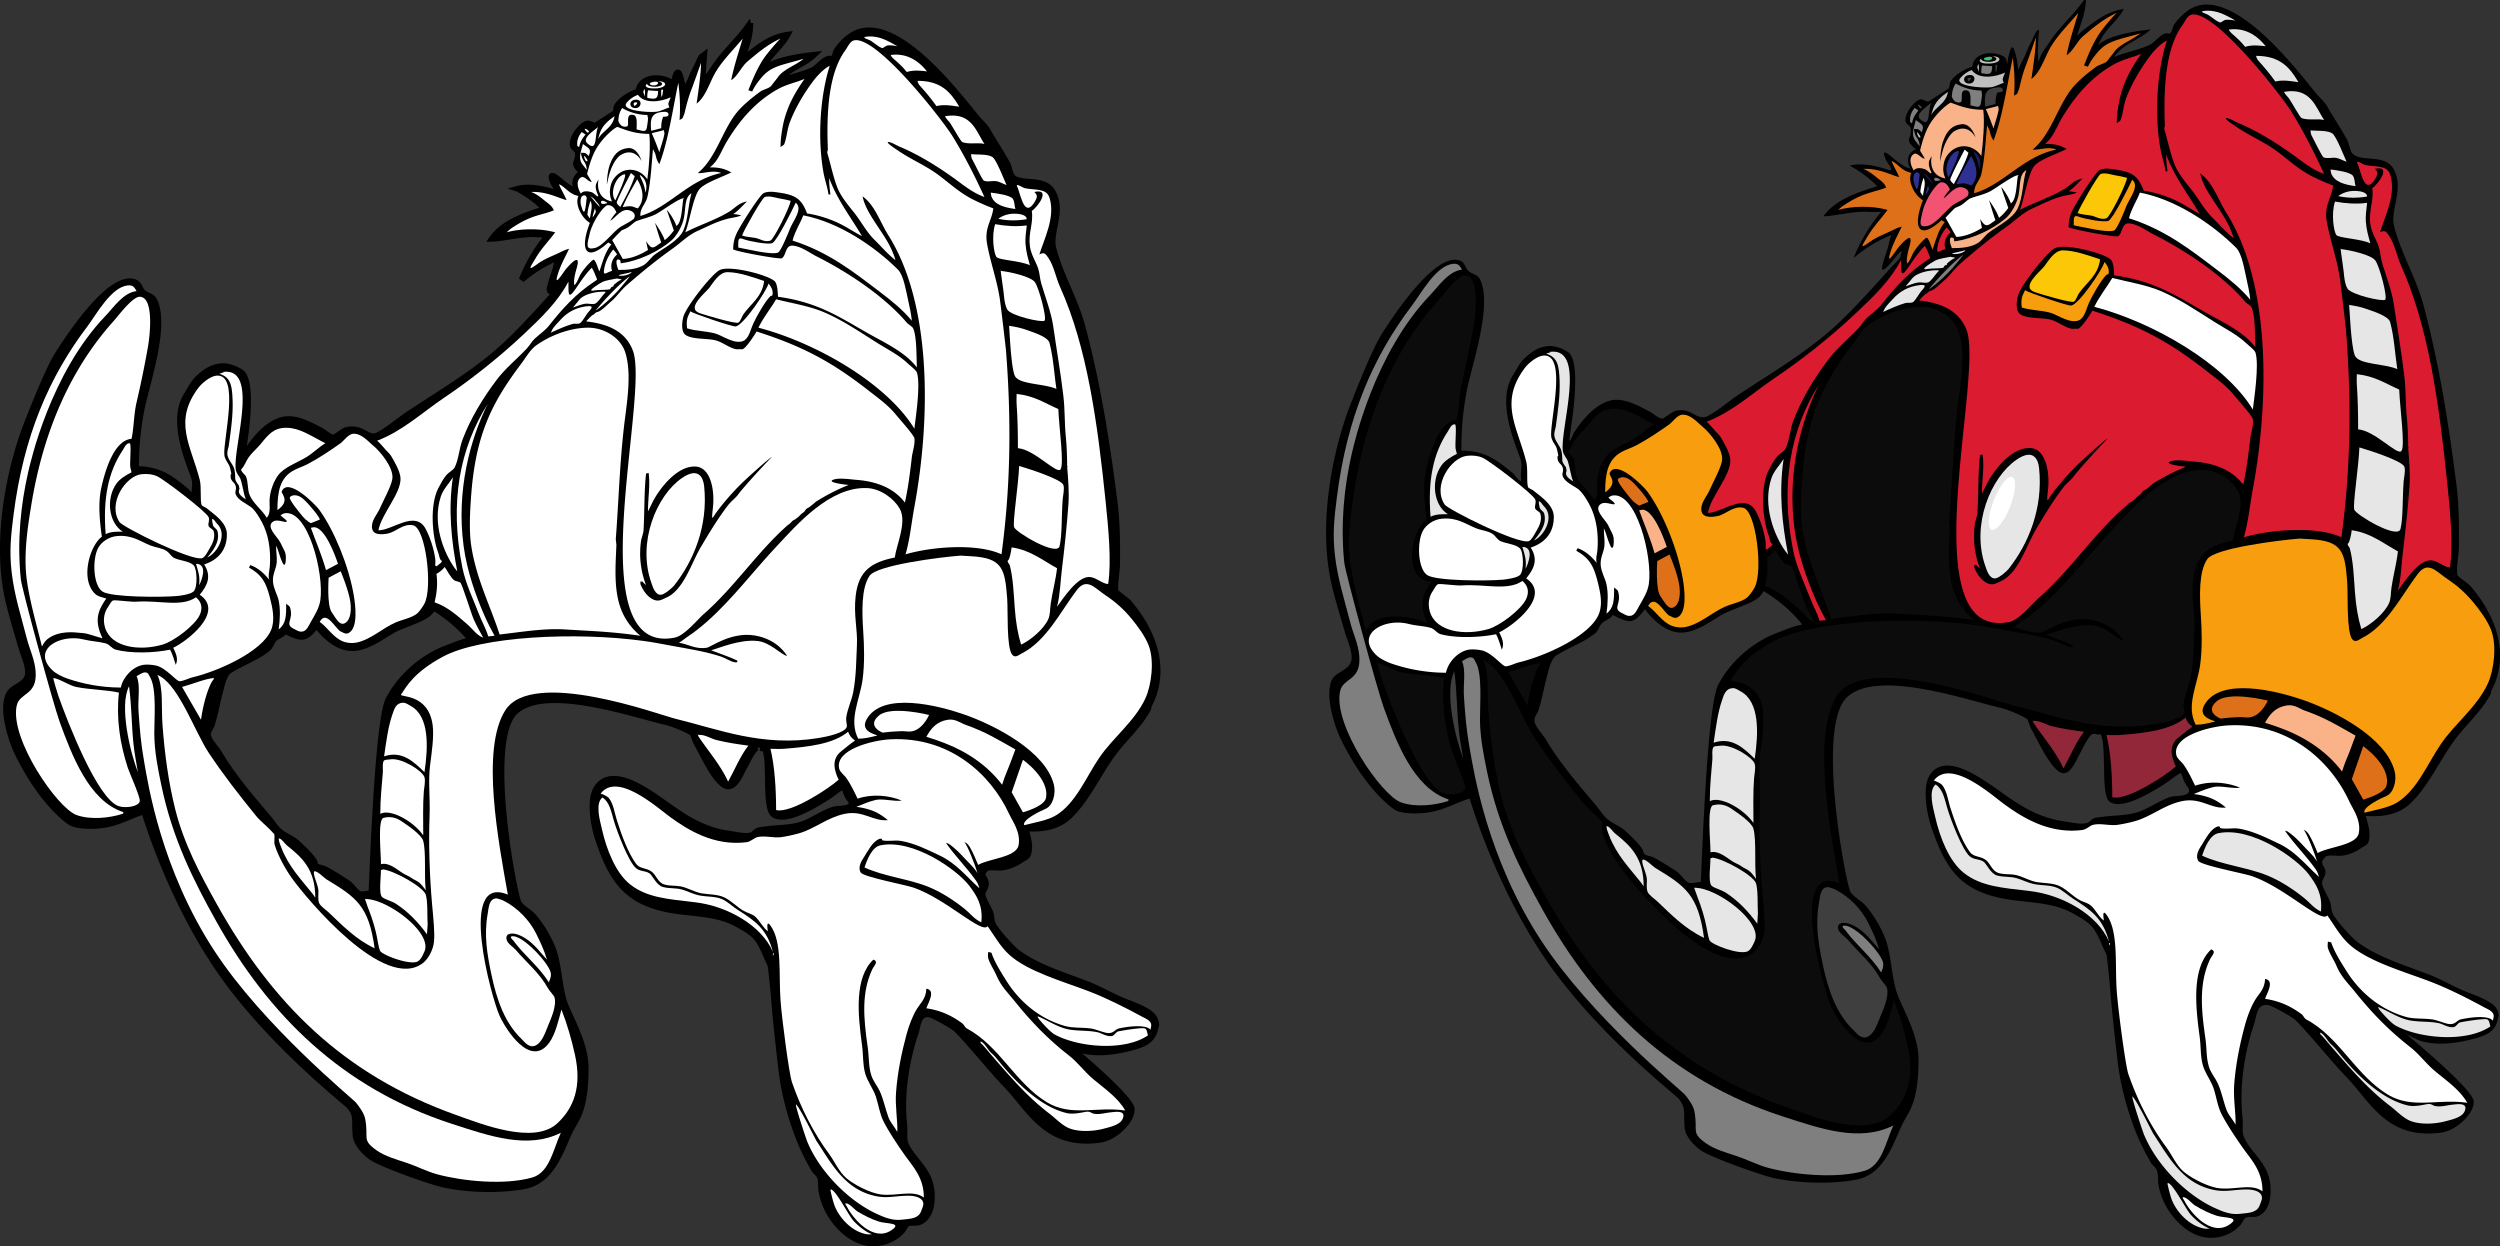 <svg xmlns="http://www.w3.org/2000/svg" width="478.898" height="238.73"><rect width="100%" height="100%" fill="#333333" stroke="none"/><defs><clipPath id="a"><path d="M0 4h222v234.73H0Zm0 0"/></clipPath><clipPath id="b"><path d="M0 0h229v238.73H0Zm0 0"/></clipPath><clipPath id="c"><path d="M254 0h224.898v238H254Zm0 0"/></clipPath></defs><g clip-path="url(#a)"><path d="M220.387 194.227c-1.715-1.352-4.094-1.957-6.168-2.903-1.906-.867-3.93-2.012-5.926-2.781-4.828-1.86-9.902-3.352-13.664-6.29-.785-.608-4.027-4.097-4.477-5.32-.3-.82-.199-1.41-.484-2.175-.32-.867-1.336-2.434-1.45-3.266-.132-.945.774-1.34.602-2.539-.078-.547-.691-1.062-.601-1.691.011-.13.593-.93.722-.969.95-.32 2.004.004 3.024-.121 1.422-.184 2.703-.797 3.629-1.453.515-.367 1.101-.465 1.332-1.086.578-1.606-.117-3.488-.485-4.961 3.696.289 6.426-.492 8.344-2.297 3.469-3.277 5.594-8.234 8.465-12.094 2.07-2.793 4.992-5.332 6.652-8.465.13-.25.121-.586.243-.843.085-.192.218-.418.363-.727.152-.344.316-.723.48-1.21 2.41-7.208-1.515-13.825-4.836-17.657-.406-.473-2.254-1.68-2.418-2.055-.343-.762.23-3.89.243-5.078.035-3.785.058-7.777-.485-12.094-1.527-12.078-3.363-23.156-6.168-33.62-1.414-5.266-4.285-9.88-5.562-14.997-.778-3.113 1.996-7.015-.121-10.762-1.602-2.828-5.965-1.257-7.618-2.78-.582-.536-.703-1.954-1.09-2.661-1.171-2.133-2.523-4.129-3.75-6.289-.507-.895-1.413-1.645-2.054-2.418-3.426-4.148-14.41-18.793-22.371-16.566-1.75.484-3.598 2.238-4.477 3.628-.25.387-.34 1.36-.722 1.57-.235.122-.598-.07-.848 0-1.125.313-2.024 1.696-3.024 2.177-2.14 1.015-4.644 1.367-6.652 2.3 1.55-2.504 4.824-3.25 6.895-5.226-3.305.367-7.883 1.117-9.918 2.926.398-.766.707-1.497 1.21-2.176 1.157-1.57 2.688-2.848 3.63-4.594-2.739.402-4.727 1.766-6.532 3.145-.742.562-1.707 1.218-2.3 1.933.656-2.23 1.585-4.14 1.695-6.773-.02 0-.36.015-.363 0-2.004 2.832-4.614 5.031-6.532 7.98-.468.719-1.043 1.43-1.449 2.18-.293.523-.344.89-.605 1.45-.254-1.63-.032-4.165.12-6.048-.456.356-.433.188-.726.727-.203.375-.535 1.207-.726 1.566-.438.805-.622 1.164-.965 2.063-.395 1.011-1.176 2.25-1.453 3.265-.137-.465-.16-.757-.243-1.453-.085-.726-.347-1.73-.601-2.418-.61-1.613-1.235 2.13-1.332 3.024-.055-1.399-.309-1.696-1.45-2.055-2.265-.715-4.902.02-5.081 2.297-1.485.387-3.438 1.621-4.11 2.781-.222.375-.097.984-.363 1.328l-3.75 2.422c-.543.067-1.113-.558-1.691-.363-1.028.336-2.899 2.574-2.66 4.11.077.546.902.804.964 1.331.262 2.164-1.324 1.793.727 3.75.101-.105.21.219.242.239-1.016.199-2.148 1.726-.969 3.628-.328-.152-.594-.168-.965-.363-.586-.3-1.398-.894-1.937-1.328-.887-.723-2.902-2.648-1.813-.121.371.86 1.97 2.566.243 1.934-1.801-.66-4.809-1.301-7.016-.723a21.76 21.76 0 0 1 5.2 3.867c-3.86 1.184-8.102 2.676-10.157 5.684 2.473-.086 5.695-1.04 8.586-.844.8.05 1.324 0 2.297 0-2.121 2.547-3.832 5.344-5.2 8.707a25.464 25.464 0 0 1 7.137-4.356c-.355.852-.433 1.555-.726 2.54-.262.859-.75 2.199-.97 3.144-.663 2.813 2.856-2.074 3.267-2.418.238-.207.57-.168.484-.121-.309.152-.281.922-.484 1.21-.391.528-1.106 1.173-1.57 1.692-3.098 3.434-6.235 6.95-9.555 10.157-5.645 5.441-12.415 9.37-19.11 13.789-1.965 1.293-3.808 2.976-5.926 4.109-2.039 1.09-3.011-1.684-6.043-.965-.636.145-1.433.887-2.058 1.207-.192.098-.168.285-.606.242-.664-.066-1.722-1.043-2.297-1.328-1.8-.91-4.777-2.722-7.375-2.058-2.957.754-5.265 3.68-6.773 5.925-.293.434-.543 1.415-.969 1.696 0 0 .305-2.41.364-2.781.484-3.004 1.582-11.485-.243-13.668-.5-.606-2.562-1.497-3.746-1.45-2.21.078-3.508 1.157-4.722 2.25-.918.82-1.59 2.223-2.258 3.282-3.309 5.207.875 13.824 1.469 15.937.332 1.203-.07 2.195.066 3.442.016.148.047.527-.117.484-.43-.11-1.098-1.16-1.453-1.45-2.739-2.238-4.973-4.234-9.676-4.234 0-4.144.308-7.425.969-11.004.882-4.793 5.007-16.328 2.539-21.285-.473-.945-1.664-.96-2.297-1.691-.559-.649-.578-1.488-1.453-1.817-4.746-1.773-13.055 11.118-14.871 14.032-1.93 3.078-5.965 13.465-6.532 15.113-2.746 7.977-4.914 19.312-3.265 29.508.539 3.36 1.926 7.699 2.902 11.129.39 1.367 1.16 2.949 1.328 4.593.285 2.758-2.762 2.868-3.625 4.473-1.55 2.863.446 8.938 1.57 11.246 4.747 9.754 9.899 13.238 10.399 13.485 1.25.617 3.844.671 5.809.425 3.23-.41 5.246-1.797 8.101-2.66.41 1.39 5.266 17.477 14.918 31.176 9.52 13.512 23.836 24.644 24.383 25.297 1.601 1.902.898 2.797 1.21 5.683.169 1.594 1.923 3.36 3.024 4.114 2.13 1.453 11.54 4.73 13.664 5.199 4.723 1.031 10.75 1.203 15.48.363 5.204-.93 6.876-6.203 8.712-10.246 1.133-2.488 3.168-3.816 3.168-12.437 0-4.52-2.844-9.309-3.899-12.024-1.222-3.148-1.136-7.59-2.418-10.883-.804-2.066-2.332-4.593-3.75-6.168-.73-.812-2.265-1.609-2.781-2.539-.8-1.445-6.562-31.054-.633-36.62 5.664-5.313 22.133.398 28.828 1.976 1.371.324 3.985 1.37 5.063 2.113.226.152.566 1.438.847 1.934 1.262 2.222 3.204 6.605 5.2 7.98 1.957 1.352 3.191-2.094 3.867-3.265.5-.875.906-1.825 1.453-2.66.262-.403.684-1.208 1.328-1.208.074 0 .48.106.363.121.282.04.567 0 .848 0 1.195 2.414-.074 11.407 1.691 12.696 2.45 1.785 8.739-2.34 10.403-3.383 1.055-.668 1.879-1.469 3.023-2.059.309.743.446 1.375.848 2.059.254.437 1.258 1.402.238 1.934-.933.484-2.344.265-3.262.605-1.746.637-3.312 1.68-4.96 2.418-2.77 1.23-5.344.828-8.95 1.45-.742.124-1.058.812-1.57.968-1.207.355-3.11-.129-3.992-.242-7.133-.942-11.004-5.028-15.961-8.102-2.3-1.43-7.32-4.328-9.676-.726-1.547 2.355-.543 7.464.242 9.796 2.852 8.48 5.903 12.73 16.082 13.907 3.97.453 7.403.664 10.403 2.297 1.468.796 3.16 1.699 4.11 3.023 1.046 1.457 1.542 3.172 2.42 4.84.079.152.59 5.082.724 6.89.336 4.454 1.43 13.844 1.574 14.754.722 4.622 2.137 9.407 3.87 13.305a43.037 43.037 0 0 0 2.177 4.23c.226.387.91.934 1.086 1.333.406.898.175 1.793.363 2.902.68 4 3.488 7.64 6.652 9.187 3.336 1.633 6.926.461 8.828-1.691.262-.305.61-1.195.97-1.328.769-.305 1.44-.012 2.175-.242 1.394-.453 2.23-1.992 2.418-3.63.695-6.058-3.399-7.73-4.957-11.366-.422-.98-.106-2.301-.242-3.508-.727-6.27.543-13.028 2.175-17.778.48-1.406.438-3.976 2.782-3.507.523.101 3.855 1.879 4.836 2.66 1.285 1.023 7.437 8.484 9.554 10.644 4.621 4.707 7.739 12.051 17.961 10.7 2.235-.293 4.106-1.848 5.258-3.325.39-.504 1.11-1.726.969-2.66-.348-2.27-11.082-11.262-12.7-12.578.919.445 1.91 1.05 2.903 1.332 3.144.875 6.539.375 9.434-.363 2.542-.653 4.449-1.254 4.957-3.992 0 .058.125-.356.12-.48-.035-.915-.558-1.641-1.085-2.06zM85.789 124.086c-5.094 1.879-9.27 5.8-11.394 9.976-2.125 4.176-3.114 35.477-3.239 37.067-.765 0-1.625.34-2.297.121-.66-.215-1.55-1.648-2.18-2.055-1.429-.933-2.933-1.89-4.35-2.66-.54-.297-1.157-.273-1.692-.605-.364-.227-.25-.594-.485-.97-.726-1.16-2.246-2.577-3.265-3.507-.907-.816-2.024-1.203-3.024-1.933-.93-.676-1.675-1.895-2.418-2.782-3.386-4.027-6.77-7.879-9.554-12.578-.508-.851-1.891-2.242-2.055-3.262-.137-.82.562-1.558.723-2.058.722-2.262 1-4.184 1.574-6.285.289-1.078.746-3.438 1.812-4.114 2.403-1.535 5.227-2.437 7.38-4.234.562-.477.769-1.508 1.327-1.934.848-.652 1.297-.601 1.938-1.453 3.254 1.696 3.941 1.7 6.047-1.086 1.254 1.746 3.504 3.97 6.043 4.352 3.476.523 6.976-2.68 9.312-3.746 1.785-.824 4.586-1.633 6.047-2.781.309-.247.75-.883.969-1.211 2.601 1.523 5.453 3.93 7.254 6.289-1.696.3-3 .902-4.473 1.449"/></g><g clip-path="url(#b)"><path fill="none" stroke="#000" stroke-width="1.131" d="M220.387 194.227c-1.715-1.352-4.094-1.957-6.168-2.903-1.906-.867-3.93-2.012-5.926-2.781-4.828-1.86-9.902-3.352-13.664-6.29-.785-.608-4.027-4.097-4.477-5.32-.3-.82-.199-1.41-.484-2.175-.32-.867-1.336-2.434-1.45-3.266-.132-.945.774-1.34.602-2.539-.078-.547-.691-1.062-.601-1.691.011-.13.594-.93.722-.969.95-.32 2.004.004 3.024-.121 1.422-.184 2.703-.797 3.629-1.453.515-.367 1.101-.465 1.332-1.086.578-1.606-.117-3.488-.485-4.961 3.696.289 6.426-.492 8.344-2.297 3.469-3.277 5.594-8.234 8.465-12.094 2.07-2.793 4.992-5.332 6.652-8.465.13-.25.121-.586.243-.843.085-.192.218-.418.363-.727.152-.344.316-.723.48-1.21 2.41-7.208-1.515-13.825-4.836-17.657-.406-.473-2.254-1.68-2.418-2.055-.343-.762.23-3.89.243-5.078.035-3.785.058-7.777-.485-12.094-1.527-12.078-3.363-23.156-6.168-33.62-1.414-5.266-4.285-9.88-5.562-14.997-.778-3.113 1.996-7.015-.121-10.762-1.602-2.828-5.965-1.257-7.618-2.78-.582-.536-.703-1.954-1.09-2.661-1.171-2.133-2.523-4.129-3.75-6.289-.507-.895-1.413-1.645-2.054-2.418-3.426-4.148-14.41-18.793-22.371-16.566-1.75.484-3.598 2.238-4.477 3.628-.25.387-.34 1.36-.722 1.57-.235.122-.598-.07-.848 0-1.125.313-2.024 1.696-3.024 2.177-2.14 1.015-4.644 1.367-6.652 2.3 1.55-2.504 4.824-3.25 6.895-5.226-3.305.367-7.883 1.117-9.918 2.926.398-.766.707-1.497 1.21-2.176 1.157-1.57 2.688-2.848 3.63-4.594-2.739.402-4.727 1.766-6.532 3.145-.742.562-1.707 1.218-2.3 1.933.656-2.23 1.585-4.14 1.695-6.773-.02 0-.36.015-.363 0-2.004 2.832-4.614 5.031-6.532 7.98-.468.719-1.043 1.43-1.449 2.18-.293.523-.344.89-.605 1.45-.254-1.63-.032-4.165.12-6.048-.456.356-.433.188-.726.727-.203.375-.535 1.207-.726 1.566-.438.805-.622 1.164-.965 2.063-.395 1.011-1.176 2.25-1.453 3.265-.137-.465-.16-.757-.243-1.453-.086-.726-.347-1.73-.601-2.418-.61-1.613-1.235 2.13-1.332 3.024-.055-1.399-.309-1.696-1.45-2.055-2.265-.715-4.902.02-5.081 2.297-1.485.387-3.438 1.621-4.11 2.781-.222.375-.097.984-.363 1.328l-3.75 2.422c-.543.067-1.113-.558-1.691-.363-1.028.336-2.899 2.574-2.66 4.11.077.546.902.804.964 1.331.262 2.164-1.324 1.793.727 3.75.101-.105.21.219.242.239-1.016.199-2.148 1.726-.969 3.628-.328-.152-.594-.168-.965-.363-.586-.3-1.398-.894-1.937-1.328-.887-.723-2.902-2.648-1.813-.121.371.86 1.97 2.566.243 1.934-1.801-.66-4.809-1.301-7.016-.723a21.76 21.76 0 0 1 5.2 3.867c-3.86 1.184-8.102 2.676-10.157 5.684 2.473-.086 5.695-1.04 8.586-.844.8.05 1.324 0 2.297 0-2.121 2.547-3.832 5.344-5.2 8.707a25.464 25.464 0 0 1 7.137-4.356c-.355.852-.433 1.555-.726 2.54-.262.859-.75 2.199-.97 3.144-.663 2.813 2.856-2.074 3.267-2.418.238-.207.57-.168.484-.121-.309.152-.281.922-.484 1.21-.391.528-1.106 1.173-1.57 1.692-3.098 3.434-6.235 6.95-9.555 10.157-5.645 5.441-12.415 9.37-19.11 13.789-1.965 1.293-3.808 2.976-5.926 4.109-2.039 1.09-3.011-1.684-6.043-.965-.636.145-1.433.887-2.058 1.207-.192.098-.168.285-.606.242-.664-.066-1.722-1.043-2.297-1.328-1.8-.91-4.777-2.722-7.375-2.058-2.957.754-5.265 3.68-6.773 5.925-.293.434-.543 1.415-.969 1.696 0 0 .305-2.41.364-2.781.484-3.004 1.582-11.485-.243-13.668-.5-.606-2.562-1.497-3.746-1.45-2.21.078-3.508 1.157-4.722 2.25-.918.82-1.59 2.223-2.258 3.282-3.309 5.207.875 13.824 1.469 15.937.332 1.203-.07 2.195.066 3.442.016.148.047.527-.117.484-.43-.11-1.098-1.16-1.453-1.45-2.739-2.238-4.973-4.234-9.676-4.234 0-4.144.308-7.425.969-11.004.882-4.793 5.007-16.328 2.539-21.285-.473-.945-1.664-.96-2.297-1.691-.559-.649-.578-1.488-1.453-1.817-4.746-1.773-13.055 11.118-14.871 14.032-1.93 3.078-5.965 13.464-6.532 15.113-2.746 7.977-4.914 19.312-3.265 29.508.539 3.36 1.926 7.699 2.902 11.129.39 1.367 1.16 2.949 1.328 4.593.285 2.758-2.762 2.868-3.625 4.473-1.55 2.863.446 8.938 1.57 11.246 4.747 9.754 9.899 13.238 10.399 13.485 1.25.617 3.844.671 5.809.425 3.23-.41 5.246-1.797 8.101-2.66.41 1.39 5.266 17.477 14.918 31.176 9.52 13.512 23.836 24.644 24.383 25.297 1.601 1.902.898 2.797 1.21 5.683.169 1.594 1.923 3.36 3.024 4.114 2.13 1.453 11.54 4.73 13.664 5.199 4.723 1.031 10.75 1.203 15.48.363 5.204-.93 6.876-6.203 8.712-10.246 1.133-2.488 3.168-3.816 3.168-12.437 0-4.52-2.844-9.309-3.899-12.024-1.222-3.148-1.136-7.59-2.418-10.883-.804-2.066-2.332-4.593-3.75-6.168-.73-.812-2.265-1.609-2.781-2.539-.8-1.445-6.562-31.054-.633-36.62 5.664-5.313 22.133.398 28.828 1.976 1.371.324 3.985 1.37 5.063 2.113.226.152.566 1.438.847 1.934 1.262 2.222 3.204 6.605 5.2 7.98 1.957 1.352 3.191-2.094 3.867-3.266.5-.875.906-1.824 1.453-2.66.262-.402.684-1.207 1.328-1.207.074 0 .48.106.363.121.282.04.567 0 .848 0 1.195 2.414-.074 11.407 1.691 12.696 2.45 1.785 8.739-2.34 10.403-3.383 1.055-.668 1.879-1.469 3.023-2.059.309.743.446 1.375.848 2.059.254.437 1.258 1.402.238 1.934-.933.484-2.344.265-3.262.605-1.746.637-3.312 1.68-4.96 2.418-2.77 1.23-5.344.828-8.95 1.45-.742.124-1.058.812-1.57.968-1.207.355-3.11-.129-3.992-.242-7.133-.942-11.004-5.028-15.961-8.102-2.3-1.43-7.32-4.328-9.676-.726-1.547 2.355-.543 7.464.242 9.796 2.852 8.48 5.903 12.73 16.082 13.907 3.97.453 7.403.664 10.403 2.297 1.468.796 3.16 1.699 4.11 3.023 1.046 1.457 1.542 3.172 2.42 4.84.08.152.59 5.082.724 6.89.336 4.454 1.43 13.844 1.574 14.754.722 4.621 2.137 9.407 3.87 13.305a43.038 43.038 0 0 0 2.177 4.23c.226.387.91.934 1.086 1.333.406.898.175 1.793.363 2.902.68 4 3.488 7.64 6.652 9.187 3.336 1.633 6.926.461 8.828-1.691.262-.305.61-1.195.97-1.328.769-.305 1.44-.012 2.175-.242 1.394-.453 2.23-1.992 2.418-3.63.695-6.058-3.399-7.73-4.957-11.366-.422-.98-.106-2.301-.242-3.508-.727-6.27.543-13.028 2.175-17.778.48-1.406.438-3.976 2.782-3.507.523.101 3.855 1.879 4.836 2.66 1.285 1.023 7.437 8.484 9.554 10.644 4.621 4.707 7.739 12.051 17.961 10.7 2.235-.293 4.106-1.848 5.258-3.325.39-.504 1.11-1.726.969-2.66-.348-2.27-11.082-11.262-12.7-12.578.919.445 1.91 1.05 2.903 1.332 3.144.875 6.539.375 9.434-.363 2.542-.653 4.449-1.254 4.957-3.992 0 .058.125-.356.12-.48-.035-.915-.558-1.641-1.085-2.06zM85.789 124.086c-5.094 1.879-9.27 5.8-11.394 9.976-2.125 4.176-3.114 35.477-3.239 37.067-.765 0-1.625.34-2.297.121-.66-.215-1.55-1.648-2.18-2.055-1.429-.933-2.933-1.89-4.35-2.66-.54-.297-1.157-.273-1.692-.605-.364-.227-.25-.594-.485-.97-.726-1.16-2.246-2.577-3.265-3.507-.907-.816-2.024-1.203-3.024-1.933-.93-.676-1.675-1.895-2.418-2.782-3.386-4.027-6.77-7.879-9.554-12.578-.508-.851-1.891-2.242-2.055-3.262-.137-.82.562-1.558.723-2.058.722-2.262 1-4.184 1.574-6.285.289-1.078.746-3.438 1.812-4.114 2.403-1.535 5.227-2.437 7.38-4.234.562-.477.769-1.508 1.327-1.934.848-.652 1.297-.601 1.938-1.453 3.254 1.696 3.941 1.7 6.047-1.086 1.254 1.746 3.504 3.97 6.043 4.352 3.476.523 6.976-2.68 9.312-3.746 1.785-.824 4.586-1.633 6.047-2.781.309-.247.75-.883.969-1.211 2.601 1.523 5.453 3.93 7.254 6.289-1.696.3-3 .902-4.473 1.449zm0 0"/></g><path fill="#fff" d="M162.098 230.508c.734.098 1.566 1.199 2.175 1.57 1.227.742 2.688 1.492 4.114 1.938 1.476.453 4.62.168 2.297 1.691-3.426 2.238-7.274-2.219-8.465-4.594 0 0-.524-.664-.121-.605"/><path fill="#fff" d="M159.195 227.848c.953.203 3.328 4.894 4.23 5.925.86.98 2.313 2.184 3.63 2.66-.325 0-.653.044-.97 0-2.92-.445-5.608-3.335-6.405-6.046a28.488 28.488 0 0 1-.606-2.418c.211-.11-.25-.203.121-.121M152.5 211.57c.73.59 3.668 6.63 3.918 7.008 2.926 4.402 5.48 9.457 11.605 10.598 2.106.39 3.864-.14 6.043-.121 1.204.008 3.004.37 2.786 1.816-.043.25-.426 1.285-.606 1.57-.672 1.02-2.055 1.043-3.629 1.211-1.773.18-3.312-.511-4.594-1.09-5.28-2.386-10.878-7.921-13.34-13.757-.347-.836-2.542-7.528-2.183-7.235m35.477-12.023c.808.46 1.234 1.566 1.933 2.18.57.496.844.847 1.332 1.449 3.016 3.722 7.754 8.754 13.059 10.039 1.27.305 2.844-.09 3.75-.242.719-.125 1.031.28 1.449.363 1.145.21 2.07-.133 3.145-.242 1.058-.11 3.113-.477 2.418 1.207-.485 1.18-2.375 1.574-3.747 1.937-1.859.489-4.66.645-6.53-.12-1.372-.563-2.622-1.927-3.75-2.782-4.376-3.328-7.688-7.27-11.247-11.367-.66-.766-1.21-1.492-1.934-2.18.016-.07-.093-.363.122-.242m10.883-4.837c1.855.735 3.894 2.212 6.167 2.54 1.907.273 3.47.121 5.2.484.804.168 1.8.907 2.78.727.423-.078.755-.7 1.09-.848.258-.117 4.563-.828 5.2-.605.422.148.457.847.605 1.332-4.48 3.062-13.207 2.308-17.777-.121-.926-.496-2.324-2.09-3.023-2.903-.024-.027-.536-.722-.243-.605m-50.671-12.094c.152.078-.122.485-.122.485.012-.102-.085-.59.121-.485m-50.062-3.265c2.094-.211 7.078 5.25 7.375 7.015.129.79-.2 1.324-.363 1.813-1.922-3.059-4.7-5.16-6.774-7.98-.066-.09-.91-.782-.238-.848m-28.059-7.133c4.188 0 12.825 6.469 11.246 10.035-.308.695-.695 1.613-1.328 1.937-1.511.746-6.84-1.265-7.191-2.082-.191-.433-.418-1.672-.55-2.394-.34-1.863-1.024-4.004-1.692-5.684-.223-.55-.367-1.12-.606-1.691 0 0 .063-.352.121-.121"/><path fill="#fff" d="M94.98 172.098c.25-.036.532.101.606.12.43.098.648.2.965.364 2.57 1.305 4.898 3.7 6.168 6.29.812 1.66 1.492 3.046 2.054 4.956-.289-.36-.671-.734-.964-1.09-1.063-1.281-2.676-3.086-4.72-3.746-.726-.238-2.316-.414-2.054.965.149.785 1.336 1.496 1.813 2.055 2.136 2.515 4.48 4.328 6.168 7.379.242.433 1.097 1.285 1.21 1.691.454 1.637-.773 4.246-1.21 5.324-.567 1.375-1.149 3.258-2.418 3.867-1.235.586-2.11-.68-2.66-1.207-3.184-3.05-4.766-7.351-5.848-12.593-.754-3.649-1.403-7.235-.684-11.352.23-1.332.254-2.863 1.574-3.023m-34.707-5.2c.633-.004 1.778 1.258 2.297 1.57 5.684 3.438 8.09 5.079 9.192 13.184-3.586-1.687-6.133-4.34-8.828-6.894-.493-.465-1.582-1.18-1.817-1.813-.265-.722-.086-1.808-.12-2.3-.079-1.098-.692-2.227-.845-3.145-.035-.188-.074-.602.121-.602m13.059-.363c2.219.246 7.754 3.39 8.223 4.836.422 1.309.261 4.426.363 5.684 0 0-.106 1.53-.121 1.937-1.668-2.316-3.637-4.379-6.047-5.926-.602-.39-2.066-.796-2.54-1.21-.722-.641-.198-4.114-.241-5.2.125-.047.332-.023.363-.12m95.297-4.598c6.277-1.31 14.754 4.707 17.05 7.742 1.376 1.82 2.66 3.75 2.298 7.011-1.395-.66-2.055-1.652-3.145-2.539-1.96-1.59-4.453-3.23-6.894-4.23-3.817-1.57-8.579-2.008-12.336-3.75.492-1.5 1.445-3.906 3.027-4.235M53.5 160.61c.453.058 1.105 1.054 1.45 1.327 2.987 2.387 5.445 4.637 5.445 10.04-.125-.192-.317-.512-.485-.727-2.234-2.805-4.66-5.262-6.047-8.95-.031-.073-.726-1.741-.363-1.69"/><path fill="#fff" d="M73.453 156.672c1.598-.422 2.75.156 3.508.672 1.047.71 3.793 2.531 4.113 3.75.578 2.219.156 6.515.48 9.43-.386-.512-.804-1.11-1.32-1.508-.394-.313-.921-.477-1.34-.79-.464-.347-.78-.44-1.328-.726-1.347-.7-2.82-2.352-4.586-1.973 0-2.004-.664-8.558.473-8.855m41.965-3.922c1.363.96 1.644 2.645 2.176 4.473.594 2.05 2.82 7.886 4.23 9.07.817.684 1.64.441 2.543.969.63.363 1.336 2.328 2.66 2.66 1.395.344 2.364.125 3.625.48.899.254 2.168.875 3.145 1.09 1.566.34 3.133.164 4.476.727 1.059.441 2.051 1.437 3.024 2.054 3.379 2.141 5.61 3.672 6.77 8.102-2.087-4.996-8.653-8.824-14.993-9.55-5.285-.61-9.144-.895-12.336-3.387-2.773-2.172-4.55-6.668-5.441-10.645-.344-1.52-1.356-4.922.121-6.043"/><path fill="#fff" d="M74.77 145.46c2.164-.35 6.175 2.196 6.543 3.419.226.75-.079 2.082-.122 2.66-.21 2.785-.117 5.555-.117 8.465-1.969-2.766-6.293-5.117-8.226-4.113 0-3.043.304-5.45.484-7.86.059-.8-.117-1.449.121-2.176.125-.394.867-.32 1.317-.394m95.793-3.84c11.23-.562 19.16 6.567 22.734 14.27.68 1.476 2.293 3.57 1.812 6.047-.453 2.324-5.824 2.558-7.738 3.75-.504-1.204-.945-2.297-1.57-3.387-.551-.946-1.094-.969-1.09-.965.508.273 2.191 4.676 2.418 5.562 0 0 .094.22.121.364-.617-1.016-1.508-1.82-2.297-2.664-.992-1.051-1.926-2.078-3.144-2.903.168-.008-.528-.218-.606-.242 1.719 2.504 3.887 4.61 5.684 7.137.386.543.48.746.726 1.574-2.472-2.23-4.398-4.77-7.62-6.289-2.184-1.031-4.79-2.344-7.376-2.781-1.222-.215-2.379.144-3.629-.121 0 0 .051-.52-.601-.243-1.282.536-2.172 2.356-2.907 3.508-.328.504-1.257 1.824-.601 2.903.52.855 8.617 2.363 10.156 2.902 6.254 2.184 13.078 8.965 14.149 7.375 1.343 1.898 2.425 3.898 4.113 5.441 3.531 3.235 10.258 5.114 15.238 7.016 3.39 1.297 6.996 3.117 10.156 4.836.618.336 1.664.723 1.817 1.453.074.36-.067.688-.121 1.086-.903-1.078-4.313-.629-6.047-.242-.832.183-1.012 1.11-2.418.847-.824-.156-2.063-.726-3.027-.847-1.829-.23-3.364-.027-4.958-.485-4.886-1.39-8.699-4.73-11.125-8.586-1.03-1.632-2.265-3.554-2.902-5.44 0 0-.797-.177-.605-.122 0 0-.13.785 0 1.21.316 1.056 1.144 2.255 1.574 3.267.89 2.12 2.2 3.328 3.508 4.957 3.172 3.957 6.386 7.277 10.398 10.402 1.66 1.289 2.98 3.113 4.594 4.473 2.117 1.785 4.77 3.558 6.168 6.046-5.488-.816-10.375 1.239-14.996-1.574-6.106-3.719-9.031-10.765-15.356-14.148-.332-.176-.558-.754-.847-.965-1.918-1.422-4.043-2.484-6.895-2.902.36-1.07 1.86-3.446 0-3.75-.078 1.925-1.07 2.671-1.812 3.87-.809 1.294-1.512 3.169-1.938 4.716-.937 3.414-1.762 7.34-2.055 11.246-.207 2.738.332 5.441.243 7.62-.516-.995-1.325-1.788-1.692-2.784-.637-1.715-.93-3.457-1.695-5.079-.426-.902-1.258-1.945-1.57-2.902-.598-1.805-.414-3.371-.727-5.562-.793-5.516-1.21-10.27.848-14.754.355-.778 1.332-1.559.242-1.934-3.637 3.453-2.985 10.418-2.176 16.324.285 2.121.121 3.657.602 5.442.418 1.539 1.558 2.96 2.058 4.476.528 1.614.723 3.258 1.45 4.715.945 1.906 2.82 4.715 4.113 6.531 1.586 2.239 3.629 4.262 3.629 8.102-2.012-1.574-5.25-.23-8.227-.606-2.137-.269-5.297-1.964-6.648-3.144-1.352-1.172-2.196-3.137-3.266-4.594-2.926-3.965-5.39-8.707-7.137-13.785-.515-1.504-1.89-11.797-2.175-15.601-.38-5.012.375-11.227-1.934-14.391-.938-1.281-.484 1.09-.484 1.09-.918-.617-1.575-2.028-2.418-2.782-.618-.55-1.414-.671-2.18-1.09-1.317-.73-2.445-2.027-3.867-2.66-1.25-.554-2.903-.5-4.235-.726-1.28-.219-2.789-1.11-3.992-1.328-1.152-.215-1.972-.04-3.14-.363-1.274-.356-1.598-1.93-2.54-2.54-1.07-.695-2.18-.453-2.906-1.453-1.574-2.16-2.773-5.562-3.625-8.222-.504-1.559-.664-3.207-1.574-4.356-.242-.3-1.191-.762-1.57-.844 3.191-4.226 10.78 2.633 13.3 4.473 3.356 2.445 8.387 5.625 14.633 4.84.867-.113 1.45-.82 2.059-.969 1.43-.355 3.125.196 4.594 0 .988-.137 2.3-.418 3.386-.726 3.028-.864 5.5-3.078 8.828-3.75 3.524-.711 5.418 1.52 8.223 1.21-1.508-1.226-2.785-1.972-5.2-2.417-.362-.07-.577-.079-.847-.121 1.051-.442 2.547-1.067 3.75-1.333 1.34-.296 3.531.364 4.957.122-2.46-1-5.633-1.32-8.465-.364-.625-1.316-1.343-2.816-2.175-3.988-.336-.473-1.184-1.117-1.332-1.695-.957-3.742 6.488-5.52 9.796-5.684"/><path fill="#fff" d="M133.797 140.777c1.215-.105 2.367.711 3.387.965 2.129.528 3.902.781 6.168 1.09-1.575 2.008-2.598 4.621-3.872 6.895-1.464-3.23-3.925-5.985-5.804-8.829.613-.312-.676-.058.12-.12m28.664-.606c.395.91.599 1.14 1.33 1.691-.864.586-1.83 1.38-2.661 2.059-1.809 1.46-1.426 3.445-.484 5.441-1.762 1.606-9.18 6.535-11.973 5.805 0-3.871-.266-8.426-1.086-11.73.836 0 1.703.058 2.539 0 4.809-.364 9.523-.926 12.336-3.266m19.105-2.297c1.43-.227 2.422.625 3.387.965 3.942 1.387 6.324 2.902 9.555 4.719-.54 1.37-1 2.777-1.574 4.109-.364.832-.649 1.676-.97 2.66-2.675-3.543-6.51-6.25-11.003-7.98-1.059-.407-2.29-.856-3.508-1.211.883-1.625 1.992-2.934 4.113-3.262M77.203 134.61c.52-.02 1.125.425 1.45.605 3.613 1.96 3.386 7.789 2.66 12.695-1.958-1.863-4.215-4.215-7.739-3.023.418-2.852.77-5.653 1.574-7.98.375-1.106.696-2.262 2.055-2.298m-52.484-3.144c.515 3.82.457 7.23.847 11.004.207 2.015.551 3.543.844 5.441-1.441-3.715-3.637-12.664-1.691-16.445m16.203-1.575c.27-.019-.32.65-.363.727-.977 1.817-1.727 4.813-2.055 7.258-1.16-2.066-2.445-4.184-3.629-6.29 1.824-.48 4.469-1.589 6.047-1.694"/><path fill="#fff" d="M10.207 129.89c1.063.048 3.074 1.434 4.352 1.696 2.77.555 5.675.523 8.222 1.086-.554 4.984.215 9.828 1.696 14.39.3.938 2.441 5.672 2.296 6.41-.21 1.055-2.664 1.372-3.992.97-4.086-1.255-9.906-16.34-11.61-21.165-.241-.695-1.034-3.39-.964-3.386m17.535-1.086c.7-.008.703.422.969.843 1.348 2.176.828 7.989.844 10.887.015 3.3.668 6.61 1.332 9.793 2.12 10.262 6.14 18.277 10.52 26.121 10.007 17.942 24.038 31.957 45.109 38.82 7.43 2.418 14.582 4.891 20.914 1.727-1.414 3.043-2.14 7.598-5.438 8.555-5.332 1.539-13.41.715-18.258-.606-1.937-.53-3.957-1.562-5.804-2.18-2.04-.68-4.184-1.265-5.809-2.417-2.902-2.067-1.441-2.262-2.176-6.047-.21-1.082-1.172-2.383-1.812-3.145-.594-.703-17.727-14.683-27.09-29.047-10.184-15.625-12.664-31.859-13.422-36.132-.64-3.575-.86-6.336-1.09-9.797-.156-2.36.414-4.89-.363-6.653.367-.207 1.113-.718 1.574-.722m9.793-14.391c.985.797 1.38 1.969.727 3.387-.918 1.992-4.922 5.039-7.133 5.683-4.406 1.274-9.852.555-11.008-3.265-.473-1.582-.117-3.02.606-3.992.25-.336.55-1.11.968-1.211.477-.121 3.364.324 4.473.242 4.227-.317 8.602 1.105 11.367-.844m47.649-5.804c.52.726 1.101 1.992 1.812 2.538.305.23.93.215 1.211.485.344.332 2.117 6.082 2.54 7.012.534 1.18 1.183 2.386 1.812 3.507-1.196-.406-1.989-1.644-3.02-2.539-1.836-1.586-3.789-3.39-6.289-4.234.41-1.664.621-3.492.363-5.442.637-.39 1.13-.75 1.57-1.328m-47.527-.605c2.172.129.973 3.215.485 4.11.199-1.77-.172-2.583-.485-3.747-.047-.18-.195-.379 0-.363m146.328-1.574s1.66.101 2.055.12c6.004.337 6.465 2.384 6.895 8.106.18 2.453-.164 9.414.968 10.762.594.703 1.239.043 1.813-.242 4.7-2.356 7.457-8.051 10.52-12.094 1.94-2.566 3.476-.422 5.566.969 1.96 1.308 3.488 2.687 4.957 4.472 1.183 1.446 2.547 3.254 3.265 5.079 1.164 2.972.536 7.668-.605 10.16-2.031 4.406-6.18 7.48-8.828 11.367-2.48 3.629-4.477 8.668-8.223 11.004-1.683 1.043-4.094 1.39-6.168 1.937-.476-1.035 3.23-2.78 4.114-3.144 1.367-.57 1.984-2.899 1.57-4.598-1.555-6.36-11.235-11.426-17.414-13.543-4.649-1.594-15.524-4.445-18.504 1.09-1.332 2.473 2.437 2.926 2.058 3.023-1.421.364-2.402.602-3.628.602-1.875-3.605.308-7.43.847-11.367.414-3.063.293-6.555.117-9.192-.242-3.71-.406-8.261 1.211-10.64 1.39-2.047 13.426-3.559 17.414-3.871"/><path fill="#fff" d="M193.781 104.86c3.54.476 6.055 2.53 8.707 3.992-.254 2.238-.914 4.699-1.21 6.77-.165 1.14-.071 2.12-.485 3.023-.848 1.843-3.32 3.972-5.2 4.84-.632-2.09-1.007-4.305-1.206-7.016-.196-2.578-.297-5.735-.969-8.223-.012-.043-.547-.738-.363-.848.382-.242.675-2.011.726-2.539m-171.359-2.175c2.922-.258 4.52 1.078 6.406 1.812 1.094.422 2.25.469 3.145 1.09.507.351.843 1.059 1.453 1.328 1.133.508 2.754.547 3.629 1.332.707.637.867 4.29 0 5.078-.559.5-2.285.77-3.145.848-3.023.266-12.562.258-14.27-.848-1.816-1.172-1.984-6.215-.847-8.344.602-1.136 2.012-2.16 3.629-2.296m37.73-1.696c2.035.012 3.985 5.172 4.594 7.016-.848.414-1.516.816-2.297 1.21-.804-2.874-1.949-5.472-2.902-8.105.226-.043.496-.125.605-.12M40.68 99.418c.351.031.62.633.847.848 2.172 2.027.176 5.62-1.812 6.527.8-1.023 2.547-2.844 1.933-5.078-.12-.426-.687-.617-.847-1.09-.059-.176-.266-1.227-.121-1.207"/><path fill="#fff" d="M54.469 98.328c4.527-.848 7.656 11.574 6.89 16.688-.23 1.53-1.164 2.964-1.812 4.113-.344.601-.766 1.625-1.453 1.812-.73.204-1.239-.214-1.57-.363-2.305-1.023-.153-1.715-.97-4.23-.1-.313-.577-.512-.722-.727 0 2.555-.07 3.86-1.453 4.957.285-1.953.344-3.984 0-5.562-.242-1.102-1-2.286-1.09-3.625-.098-1.473.648-2.453.727-3.75.062-1.036-.164-2.188-.121-3.145.5 1.063.683 2.16 1.21 3.266.618 1.312.743-.766.606-1.574-.117-.641-.508-1.168-.727-1.692-.222-.52-.363-.71-.605-1.09-.445-.695-2.3-2.453-1.211-3.383.55-.472 1.285-.308 2.059-.12 1.324.312.53-.368-.122-.848-.156-.114-.257-.282-.363-.364.203-.097.457-.312.727-.363m111.617-4.836c2.68.11 5.258 2.113 6.289 3.988 1.402 2.56-.676 6.934-.969 9.313-4.457.91-6.937 2.512-7.496 7.379-.422 3.656.395 6.398.242 9.43-.148 2.851-.101 5.82-.726 9.07-.29 1.504-1.13 3.238-1.328 4.84-.067.492.183 1.422.12 1.691-.308 1.195-3.87 1.922-5.445 2.176-10.785 1.738-18.964-1.64-27.57-3.746-2.918-.715-27.2-9.723-32.398-1.582-4.746 7.43-1.328 25.144.48 35.32-9.73-4.062-3.113 19.856-1.578 23.219 1.195 2.629 5.95 10.16 9.55 5.078 1.157-1.633 1.716-4.16 2.298-6.285 1.14 2.93 1.937 5.762 2.59 8.691 1.355 6.102-.254 10.203-3.391 13.113-4.516 4.172-14.594.098-19.395-1.609-21.672-7.719-35.308-21.535-45.832-40.394-3.043-5.454-6.316-11.52-7.98-18.258-1.262-5.11-1.988-10.301-2.418-16.086-.262-3.457.219-6.965-.969-9.555.18.098.352.168.485.242 3.734 2.094 6.753 10.766 9.312 14.633 2.762 4.18 5.934 8.227 9.07 12.094.914 1.133 2.192 2.035 3.141 3.144.039.043.36.352.363.364.16.617-.101 1.476.121 2.176.66 2.07 2.04 4.582 3.266 6.289 2.852 3.964 17.812 21.988 25.156 16.207.969-.77 1.895-2.465 2.055-3.993.183-1.812-.09-4.175-.363-7.257-.477-5.329-.676-11.903-.485-16.567.16-3.937-.304-6.8.121-10.156.301-2.375.754-5.324.485-7.5-.782-6.227-6.45-5.336-6.055-5.926 1.047-1.566 2.441-4.23 7.988-7.234 7.282-3.942 25.5-4.79 38.336-3.043 2 .265 3.524.578 5.453.933 3.13.575 6.453 1.075 9.543 2.09.785.254 1.782.969 2.66 1.086.715.094.364-.36.364-.36-1.559-.734-3.383-1.331-4.957-1.937 1.43-.379 5.472-2.156 8.894-1.785 2.489.274 4.508 2.63 5.653 2.867 0 0-1.657-3.168-6.18-3.922-4.524-.753-8.402 2.23-9.215 2.356-2.176.324-3.512-.7-5.32-.965.476-.23 1.094-.781 1.57-1.09 1.332-.879 2.57-1.867 3.75-2.902 4.93-4.352 9.031-9.856 13.543-14.633 3.563-3.773 9.969-11.312 17.172-11.004m-79.328-2.054c-.93 6.261-.293 12.175.844 18.015-.09-.148-.352-.414-.485-.601-2.105-2.961-4.387-8.586-2.66-13.79.45-1.351 1.61-2.519 2.3-3.624m-59.62-.606c1.105-.113 2.16.027 2.902.363 1.387.621 9.484 6.817 9.918 7.86.266.652-.156 1.117 0 1.691.094.352.86.637.965.969.418 1.36-.344 2.613-.723 3.265-.3.5-.91 1.758-1.453 1.934-2.039.66-15.223-5.965-15.84-6.89-2.386-3.563 1.176-8.887 4.23-9.192m168.094-1.574c1.754.515 8.028 2.504 8.465 3.629.27.695-.082 2.129-.12 2.66-.259 3.437-.102 7.027-.602 9.07-.504 2.04-8.395-2.664-8.707-3.629-.317-.96.812-7.922.964-11.73"/><path fill="#fff" d="M24.84 84.906c.379.035-.008 3.668.12 4.594.024.21.169.621.243.969-1.058.543-2.246 1.242-2.902 2.176-2.078 2.918-1.446 7.574 1.207 9.19-.723 0-1.649.02-2.176.122-.539.098-.707.184-1.09.363-.535-6.793.457-11.87 3.266-16.086.277-.414.648-1.406 1.332-1.328m42.808-1.816c1.61-.106 2.95 1.558 3.872 2.3 1.14.915 4.011 4.204 3.628 6.41-.265 1.485-1.73 4.083-2.421 5.68-.403.93-1.707 2.305-1.45 3.75.227 1.297 1.836 1.207 3.024.97 1.597-.325 2.918-1.977 4.836-1.575 2.41.508 3.789 11.898 2.175 14.996-.257.496-.996 1.586-1.449 1.938-1.12.859-2.746 1.097-4.113 1.691-2.457 1.063-4.863 3.39-7.617 3.871-.86.145-1.828-.004-2.418-.242-1.93-.785-2.899-2.637-4.477-3.75 1.262-2.43 3.07 1.406 3.992 1.812.403.18.942.579 1.45.364 1.992-.856 1.41-5.356 1.09-7.254-.961-5.656-3.774-12.512-6.653-16.45-.687-.94-5.91-6.253-7.133-3.503-.234.511 1.797 1.714-.847 3.625 0-3.727.582-6.125 2.902-7.496.977-.582 1.906-.809 2.902-1.332 2.067-1.086 4.352-2.602 6.29-3.989.624-.453 1.503-1.758 2.417-1.816"/><path fill="#fff" d="M53.984 82.004c2.641-.367 4.82 1.07 6.532 1.933.582.297 1.156.665 1.812.97-1.285.777-2.371 1.898-3.629 2.66-1.699 1.027-4.297 1.93-5.441 3.507-.75 1.028-1.38 2.602-1.57 4.11-.196 1.476.32 3.105-.606 3.992-.863-1.531-2.61-2.723-3.266-4.356-.453-1.125-.226-2.496-.726-3.625-.055-.129-1.133-1.054-.848-1.332.602-.593.844-1.46 1.332-2.175.594-.883 1.489-1.63 2.176-2.418 1.117-1.293 2.16-2.985 4.234-3.266m39.422-4.598c-3.332 6.739-6.039 16.59-4.594 27.211.641 4.754 2.286 9.403 3.989 13.305.57 1.3 1.254 2.629 1.937 3.867-.492.066-.765.055-1.21.121-.508-1.676-1.212-2.762-1.813-4.351-1.035-2.73-2.512-5.692-3.145-8.829-2.53-12.558-.468-22.878 4.836-31.324m101.34-1.949c3.469.387 5.395 1.77 7.984 2.902.149 3.664 1.149 10.614.415 11.567-.73.957-4.973-3.82-8.157-4.07 0-3.036-.058-5.876-.242-8.344-.055-.746 0-2.055 0-2.055"/><path fill="#fff" d="M41.406 71.965c4.727-.57 1.254 12.441 1.574 15.238.079.7.59 1.348.844 1.813.305.554.305 1.011.485 1.695 0 0-.098.355-.121.121-.165 1.484.718 1.324.968 2.297.18.719-.215.992 0 1.57.387 1.067 2.016 1.77 2.903 2.418.796.586 1.71 2.133 2.175 3.028 1.106 2.113 1.7 4.972 1.453 8.343-.078.985-.374 1.676-.12 2.54-.942-1.13-2.087-2.262-3.63-2.782l-.242.484c2.364 1.325 3.223 2.676 3.993 5.684.464 1.836 1.078 4.277.238 6.285-1.727 4.133-10.114 7.883-15.114 9.07-.585.137-1.789.735-2.417.727-.668-.016-2.63-2.652-4.598-3.023-.527-.102-1.578-.235-2.297-.121-2.043.312-3.934 2.312-4.355 4.355-3.747 0-7.211-.691-10.157-1.695-.957-.325-2.218-.926-2.902-1.57-4.168-3.93 1.328-7.13 6.047-5.926 1.39.351 2.64.343 4.11.726.75.192 1.148.996 1.937 1.207 2.898.774 7.3.64 10.398 0 .43.719.817 2.082 1.09 2.903.547-1.165.012-2.211-.484-3.266 2.414-1.11 10.02-6.816 5.078-10.156 1.441-1.778 2.324-3.496.847-5.805 2.504-.809 4.38-2.637 4.352-5.805-.02-2.297-2.55-3.847-3.867-4.96-.176-.145-.903-.426-.969-.602-.336-.914 0-3.406-.363-4.84-1.7-6.668-5.14-11.148-.242-17.656.617-.82 2.187-2.153 3.386-2.297"/><path fill="#fff" d="M42.86 71.238c6.859-.777 1.769 14.485 2.296 18.625.11.88.754 1.36.965 2.055.426 1.402.527 2.562.969 3.75-.469-.352-1.238-.766-1.328-1.45-.028-.183.117-.64.12-.605-.03-.117-.148-.59-.12-.605-1.106-1.457-.477-1.04-.848-3.024-.172-.898-1.144-1.773-1.332-2.78-.133-.72.184-1.395.242-1.813.406-2.985.848-5.887.727-8.829-.11-2.652-.332-4.289-2.54-4.96l.727-.243c.465-.16-.492-.05.121-.12m69.657-8.466c3.254-.058 6.37 1.95 7.254 4.72 1.332 4.183.253 9.964-.243 14.269-.84 7.297-1.023 14.5-1.57 21.523l.121 1.09c-.168 4.086-.535 8.508.848 12.215.777 2.101 2.144 3.894 3.746 5.2-5.594-.813-9.52-.903-14.39-1.212-4.188-.262-8.759.543-12.575.969-1.789-5.531-4.492-10.688-5.445-17.05-.438-2.923-.219-6.77 0-9.677.898-12.004 4.242-18.047 9.675-25.273.856-1.14 1.633-2.563 2.782-3.387 2.344-1.683 6.058-3.32 9.797-3.387m0-4.109c1.504-.164.562.684.12 1.207-.323.375-1.16 1.887-1.573 2.059-.434.172-.961.011-1.329.12-1.48.423-2.945 1.09-4.234 1.692.176-.277.176-.437.363-.726.403-.621.961-1.153 1.45-1.692 1.242-1.383 2.851-2.41 5.203-2.66m36.156-1.332c3.285.816 6.469 1.309 9.312 2.54 3.54 1.53 6.883 3.827 10.04 5.804 2.109 1.324 4.175 2.332 5.925 3.992.36.344 1.547 1.258 1.692 1.691.754 2.336-.282 8.954-.485 10.766-5.258-8.633-18.777-16.453-29.87-19.352.98-2.027 2.316-3.613 3.386-5.441m-121.899-.484c2.747.066 1.973 7.234 1.575 9.554a193.73 193.73 0 0 1-2.18 10.645c-.54 2.32-.492 4.683-.965 7.012-3.414.27-5.125 6.3-5.805 9.433-.632 2.88-.308 6.438.122 9.313-2.43 1.812-4.266 8.543-1.09 11.125.437.355 1.379.539 1.933.726-1.8 2.547-2.25 4.38-.722 7.617-.973-.257-1.996-.609-2.903-.847-.664-.176-1.14-.16-1.937-.242-2.192-.227-4.39.12-5.805 1.332-.383.324-.71.882-.965 1.332-.89-3.727-2.32-8.5-2.902-12.82-.664-4.848.234-10.372.844-14.15 2.367-14.671 7.773-26.464 15.843-35.433.844-.945 3.579-4.629 4.957-4.597m88.524-.965c1.035-.043.738.055.363.484-.375.414-1.183 1.645-1.695 1.813-.527.168-1.266-.07-1.813 0-.789.097-1.691.511-2.418.726.246-.238.496-.593.727-.847.254-.293.543-.723.844-.97.875-.722 2.515-1.155 3.992-1.206m5.246-2.887c.293-.207-1.281 1.66-1.281 1.66-1.25 1.578-3.5 3.703-5.176 4.856 1.363-1.746 4.637-5.242 6.457-6.516"/><path fill="#fff" d="M24.477 54.672c1.113-.117 1.293.496 1.691 1.09-2.559.281-4.469 3.203-5.926 4.715C9.641 71.5 5.836 88.527 5.367 90.59c-1.344 5.91-2.144 12.922-1.379 20.363.188 1.863 6.278 24.133 7.426 27.281 2.348 6.442 5.61 15.118 12.094 17.297.308.102 0 .36 0 .36-2.488.804-6.13 1.203-8.828.242-3.7-1.317-12.817-14.582-11.489-20.918.551-2.64 4-1.902 3.63-6.652-.176-2.258-1.2-4.333-1.692-6.29-1.07-4.195-2.387-8.199-2.902-12.699-.47-4.058-.114-7.129.359-10.883 1.91-15.144 6.828-26.515 14.152-36.16 1.688-2.226 4.524-7.531 7.739-7.86m122.746-.362c.336.437 1.023 1.316.722 2.296l-.36.122c-1.023.984-2.636 3.87-3.265 5.203-.492 1.02-.738 2.484-1.574 3.144l-.121.121c-1.715 1.02-4.309-.98-5.684-1.332-1.808-.465-3.761-.449-5.32-.968-.086-.774-.133-1.438.121-2.176.086-.27.371-.723.485-1.086.48.402 8.03 2.976 8.707 2.898 1.394-.16 5.851-6.68 6.289-8.222m-29.023-.965c-.114.004 1.09.164.847.242-.504.14-1.04.648-1.453.965-.067.047-.074.332-.121.363h-.243c-.093.066-.152.16-.242.242l-.12.242c-.645.192-2.317.094-3.024.243-1.77.363.926-1.297 1.453-1.575.742-.394 1.98-.523 2.902-.722"/><path fill="#fff" d="M139.36 52.133c2.277 0 5.109 1.058 7.015 1.691-.336 3.02-2.61 4.426-3.992 6.41-.285.41-.531 1.352-.965 1.575-.535.27-6.32-1.45-7.379-1.817-2.68-.93 1.04-3.851 1.816-4.836.762-.976 1.872-3.023 3.504-3.023m-18.499 0c.359-.13-.122.242-.122.242-.863.648-2.976.5-1.933.242.894-.222 1.43-.27 2.054-.484m70.864-.243c1.804.2 5.761 1.079 6.53 2.176.794 1.13 2.356 7.008 1.817 7.38-.543.37-6.496-.958-7.136-2.176-.641-1.223-.582-3.036-.848-4.477-.086-.469-.606-4.445-.363-2.902m-78.363-.606c.355.567.554 1.07.847 1.817.2.511.297.406-.363.843-3.524 2.32-6.137 5.2-8.707 8.465-.703.89-1.82 1.645-2.66 2.422-.63.574-.989 1.305-1.57 1.934-1.915 2.043-4.106 3.78-5.805 6.046-2.516 3.34-4.989 7.325-6.532 11.489-.629 1.687-.656 3.504-1.453 5.199-.246.52-1.187 1.004-1.57 1.453-.617.711-1.137 1.7-1.574 2.54-1.668 3.187-1.235 9.25 0 12.456.18.465.191 1.223.605 1.45.363.195-.824.949-.844.968.313.25-.363 0-.363 0 0-.426.055-.918 0-1.332-.27-1.976-1.004-4.133-1.816-5.683-1.973-3.758-6.364.242-9.07.242.566-3.153 4.413-7.145 4.234-10.035-.082-1.313-1.196-3.192-1.813-4.235-.242-.402-.668-.758-.969-1.09-.566-.62-1.05-1.273-1.695-1.812 4.887-1.856 8.738-5.484 12.82-8.223 4.883-3.289 10.36-7.566 15.286-12.199 3.355-3.156 6.566-6.258 8.539-10.055.066 1.743-.293 3.817 1.332 1.453 1.008-1.476 1.902-2.878 3.14-4.113m4.114-3.504c.168.266.57.594.726.965-.847.75-1.36 1.813-.969 3.145-1.109.277-1.843 1.265-1.453-.606.301-1.441.926-2.562 1.696-3.504m73.164-4.84c1.91.356 4.043.512 6.047.243-.145 1.093-.317 2.68-.243 3.507.145 1.743.465 2.676.844 4.114-1.918-.883-5.937-.97-6.406-1.575-.469-.605-1.008-3.984-.242-6.289m-36.766-1.691c7.035 1.367 13.848 6.125 18.14 10.398 1.09 1.082 1.56 4.137 1.938 5.805.324 1.457.555 2.473.723 3.992-1.805-2.168-3.906-3.847-6.168-5.562-5.086-3.863-9.813-7.61-16.688-9.797.497-1.906 1.454-3.215 2.055-4.836m-39.906-1.332c.2.86.351.434-.242 1.453-.52.879.144-1.16.242-1.453m-.996 4.789c.59-2.441 2.703-5.324 3.414-5.394.965-.098 1.387.703 1.695 1.332-.36.437-.898 1.113-1.207 1.687 1.082-.613 2.27-2.734 3.988-1.93.536.25.954.7.606 1.453l-.121.122c-.781.605-1.504.894-2.418 1.449-1.492.898-3.387 3.77-5.082 4.11-1.723.35-1.395-.665-.875-2.829m67.386-5.757c1.293 1.652 2.336 3.636 3.75 5.202.508.559 1.028.891 1.817 1.207-1.067-2.261-3.363-5.261-5.567-6.41m-27.933-.121c1.469 1.137-.504 3.5-1.09 4.961-.316.781-1.727 4.36-2.297 4.594-1.273.52-6.039-.703-7.617-.965 0-1.566-.078-2.04 1.086-1.574.8.316 4.64 1.086 5.441.726.91-.414 3.922-6.527 4.477-7.742m-36.664-.301c-.828-.379-.84.676-.098.543.738-.129.926-.168.098-.543m-2.641-.058c.48.972.074 2.062-.12 3.386-.267-.332-.481-.726-.481-.726.09-1.156.34-1.867.601-2.66m17.778-.485c.18-.004.18.121 0 .121-.258 1.387-.254 4.329-1.208 5.079l-.12.12c-.383-1.292-1.962-3.464-1.79-2.949.168.493 1.305 3.797 1.305 3.797-.633.82-.941 1.211-1.754 1.856-.383-1.153-1.316-2.516-1.867-3.336.312 1.035.844 2.828 1.203 3.777-1.566 1.125-1.77 1.496-2.902-.242.183.73.176.988.363 1.691-2.848 1.782-4.84 1.696-4.84 1.696l-2.02-3.606s1.47-1.574 1.782-1.836l.781-.351c.723-.25 1.598-1.266 2.117-1.465 1.149-.438 2.41-.668 3.649-1.285 1.004-.5 4.418-3.059 5.3-3.067"/><path fill="#fff" d="M146.496 37.742c.836-.297 2.074.14 2.66.242.914.157 1.528.282 2.297.485-.137 1.215-3.207 7.367-3.867 7.617-1.047.387-2.145-.363-2.781-.484-1.094-.211-1.797-.168-2.66-.485.324-.996 3.832-7.195 4.351-7.375m-34.696-.308c.47-.098.56.421.595.43-.2 1.437-.313 4.44-1.122 1.34 0 0-.328-1.59.528-1.77m1.316.187c.555.277.719.52 1.09.969.172.207.32.344.484.601.942 1.504-1.574-1.57-1.574-1.57m19.352-.605c-.684 2.246-.617 5.043-1.574 7.136-.899 1.965-3.743 3.356-5.442 4.594-.75.543-1.383 1.606-2.176 2.059-1.34.75-2.902.91-4.824.91-.246-.606-.851-2.508.352-1.88l.12.606c3.677-.5 7.34-2.375 9.673-4.355 1.05-.898 2.105-2.797 2.418-4.352.375-1.867.047-3.898 1.453-4.718m57.321-.121c1.034.132 3.726.464 4.233 1.21.348.516.293 1.32.485 1.934-1.961-.27-3.988-.742-4.598-2.418-.07-.195-.12-.726-.12-.726m5.077-1.45c.403.004 1.106.532 1.453.606 2.032.414 4.13-.016 4.715 1.812 1.192 3.723-1.066 8.016-1.933 10.883.898-.512 1.171-.152 1.691.606 1.117 1.628 1.445 3.789 2.3 5.683 5.173 11.512 7.15 25.965 8.708 41.117.504 4.938 1.144 11.254.48 15.72-1.086-.024-2.105-1.145-3.386-1.329-2.45-.348-5.325 4.246-6.407 5.684.61-2.348.63-4.848.965-7.497.492-3.921.91-8.082 1.211-12.093.18-2.438-.078-5.172-.242-7.258 0 .043.316-.121 0-.121 0-1.844-.09-3.957-.242-5.442-.282-2.75-.16-5.265-.485-7.98-.543-4.586-1.289-8.785-1.933-13.305-.387-2.672-1.574-5.746-2.297-8.222-.309-1.051-.27-1.887-.606-2.903-.437-1.304-1.351-2.61-1.574-4.23-.347-2.59.719-4.375.363-6.774 1.114-.695 3.782-4.375.485-3.629.676.61.558 1.063.12 1.817-1.894 3.215-2.636-.742-3.265-2.54-.035-.112-.347-.609-.12-.605"/><path fill="#fff" d="M107.191 35.324c1.27.66 1.832 1.852 3.63 2.223-.755 1.433.476 4.117 2.175 5.152-.555 1.375-1.605 4.688-.367 5.512 1.02.68 3.082-1.012 3.875-1.762.144.074.582.356.605.364-1.171 1.433-1.613 3.171-2.296 5.199-.262-.594-.438-1.278-.727-1.813-.305-.57-.375-.558-.848-.12a13.758 13.758 0 0 0-1.933 2.296c-.375.559-.707 1.746-1.207 2.176-.164.136-.118-.172-.121-.242-.09-.891.304-2.293.484-2.903.89-3.101-1.113-.926-1.938 0-.558.625-2.52 3.918-1.695 1.211.578-1.898 1.426-3.332 2.18-4.957-.875.215-1.375.531-2.055.844-1.414.648-2.808 1.18-3.992 2.059-2.191 1.613-1.242.425-.363-1.09 1.043-1.801 2.527-3.309 3.75-4.957-2.715-.797-6.707-.77-9.313 0 .285-.215.524-.512.848-.727 1.12-.77 2.433-1.535 3.746-2.055 1.5-.601 3.2-.898 4.476-1.453-.468-.93-.816-1.097-1.574-1.691-.933-.742-1.523-1.305-2.781-1.817 1.098-.043 2.117.098 3.145.364 1.28.328 2.296.816 3.628 1.21-.293-.906-1.734-3.234-1.332-3.023m15.555-1.695c-.46-.356.082.492.453 1.469.324.84.453 1.808.453 1.808.016-.093.735-2.035-.906-3.277m-.68.726c1.082 1.778 1.532 3.907.122 5.563-.422-.11-.883-.324-1.086-.363-.649-.125-1.227.039-1.817.12.746-1.831 1.832-3.636 2.781-5.32m-2.418-.965c.61-.097-1.46 4.34-1.78 4.985-1.15-1.414.144-4.746 1.78-4.984m1.212-.246c.234.167.492.437.726.605-.672 2.063-1.754 4.055-2.781 5.926-.043-.16-.809-.606-.633-1.035.64-1.625 1.918-4.008 2.687-5.496m-8.949-3.262c.246.105 1.04 1.273.363.965-.207-.094-.492-1.024-.363-.965m74.13-.363c1.077.16 3.17-.067 4.112.601.735.524 2.184 4.29 2.66 5.324-.656-.21-1.304-.625-1.933-.726-.79-.133-1.75.207-2.418-.121-.309-.153-1.871-3.473-2.18-3.993-.308-.515-.242-1.085-.242-1.085"/><path fill="#fff" d="M111.668 27.586c1.094.855 1.719.902 1.09 2.297-.567-.563-.531-.64-1.453-.606.136 1.739 1.015 1.547 1.09 3.266-.227-.316-.59-.738-.848-1.09-.82-1.113-.246-2.445.121-3.867m-.242-2.301c.23.16.492.32.726.485-.593.785-.96 1.207-1.21 2.418-.036-.028-.364-.243-.364-.243-.02-.52-.027-.875.121-1.328.223-.683.41-.851.727-1.332m15.722-.363s.153.504.122.726c-.188 1.11-.68 2.407-.97 3.508-.405-1.097-.94-2.511-1.452-3.629.789-.242 1.605-.37 2.3-.605m-14.996-.238c.301.07 1.078.617.364.722 0 0-.836-.843-.364-.722m2.418-.364c-.726 1.555-.058 4.957-2.054 3.145-1.133-1.028 1.296-2.43 2.054-3.145m66.512-2.058c4.969-.836 5.84 2.777 7.496 5.324-1.117-.332-2.918.125-4.23-.363-.32-.121-2.028-3.246-2.418-3.75-.137-.172-1.067-1.176-.848-1.211m-63.367 0c-.328 2.21-2.223 2.707-3.145 4.355.047-.246.184-.656.242-.847.524-1.723 1.602-2.57 2.903-3.508m9.675-.848c.508-.016.938.457.481.848-.094.078-.77.105-.844.12-.254.677-.363 1.184-.363 2.177-.684.168-1.293.375-1.934.484-.18-2.262-.101-3.543 2.66-3.629m-8.226-.723c1.203.707 2.953 1.329 4.84 1.329.02.175.105.402.121.726.012.313-.172 1.496-.242 1.813-.223.921-1.047.39-1.938.242 0-1.02.207-2.59-.601-2.781-1.672-.391-.688 2.003-1.211 2.18-1.367.44-1.742-1.22-1.692-1.09.098-1.278.297-1.665.723-2.419m4.961-3.386c.39.015 1.332.12 1.934.12 0 1.79-.743 1.552-2.055 1.333-.059-.754.07-.969.121-1.453m2.539-.121c.004.015.344 0 .363 0-.222 1.992-.433 1.597-.363 0m-3.266-.121c.25.125.106 1.097.122 1.453l-.243-.727c-.14 0 .121-.727.121-.727m1.594-1.335c-.914.21-.492.68.336.64.832-.035 1.215-1-.336-.64m50.77-.235c4.52 0 6.347 2.168 7.98 4.957-1.449-.215-2.941-.476-4.351-.12a40.441 40.441 0 0 0-3.145-3.872c-.43-.469-.484-.965-.484-.965m-5.078-4.961c3.293-.453 5.586 1.485 6.89 3.145-1.332-.153-2.629-.278-3.87.12-.794-1-1.579-1.71-2.54-2.538-.129-.113-.676-.703-.48-.727m22.613 51.879c1.465.219 2.598.496 3.867.969 1.024.375 3.586 1.207 3.871 2.297.75 2.879.895 5.875 1.332 8.828-2.43-1.063-7.246-.828-7.98-2.54-.739-1.706-1.008-8.823-1.09-9.554m-.597 4.625c1.113 14.219.816 26.817-.856 39.153-4.656-2.16-13.352-1.481-18.38 0 .837-2.856 1.102-5.88 1.692-9.07 3.239-17.579 3.192-39.052-4.957-52-1.562-2.473-2.605-5.829-4.957-7.497.621 3.387 4.262 7.035 5.684 10.52.203.5.469 1.09.601 1.695-1.488-1.168-2.664-2.563-3.988-3.871-1.625-1.602-2.547-3.516-3.992-5.32-1.074-1.344-2.484-3.028-3.145-4.715-.824-2.121-1.254-4.41-1.933-6.653 0 .047-.008-.425.12-.484-.308-7.535.173-14.875 3.388-19.227.41-.57.843-1.62 1.57-1.816 4.242-1.14 16.918 15.117 18.867 18.262 2.313 3.738 4.274 7.605 6.164 11.73-2.41-.875-4.14-2.394-6.043-3.75-3.101-2.203-6.62-4.402-10.281-5.926-.602-.253-1.352-.757-1.934-.843-1.074-.168 1.504 1.48 1.813 1.691 2.457 1.672 5.234 2.82 7.62 4.594 2.185 1.625 4.056 3.418 6.65 4.719a41.453 41.453 0 0 0 3.87 1.691c-.261 2.332-1.699 3.7-1.21 6.652.53 3.2 1.859 6.91 2.417 10.399.27 1.68 1.22 10.066 1.22 10.066"/><path fill="#fff" d="M142.266 7.387c-.68 2.304-1.383 4.422-1.938 6.773-.078.332-.18.649-.242 1.211 1.297-.883 1.93-2.613 3.144-3.629 1.985-1.664 3.758-3.195 6.29-4.355a7.08 7.08 0 0 0-.485.484c-.7.777-1.402 1.598-2.055 2.418-1.574 1.969-2.636 4.465-3.628 7.016.062.015.52.14.726.242.438-.95.969-1.668 1.57-2.418 1.48-1.863 2.875-2.363 5.305-3.035 1.02-.285 2.692-.711 2.996-.852-1.281 1.153-3.863 2.031-4.86 3.45-.343.484-.905 1.132-1.265 1.644-.445.637-1.535.746-2.176 1.21-1.457 1.048-3.484 2.7-4.593 4.11-2.754 3.492-3.938 8.696-7.38 11.489 1.04.156 2.93-.645 4.477 0-6.265 1.28-9.91 6.585-15.48 8.226-.094-1.605 1.05-2.238 1.375-3.785.652-3.121.758-6.164 1.043-9.035.07.207.418.793.484 1.09.2.898.356 1.246.727 1.812 1.719-4.539 2.55-10.414 3.629-15.601.297 2.218.43 4.718.242 7.136.133-.054.601-.363.601-.363.036-.184.313-.742.364-.969.363-1.558.707-2.922 1.21-4.23.508-1.34 1.505-4.133 1.934-5.39 0 2.167-.539 5.734-.843 7.808 1.628-1.192 2.406-3.739 3.382-5.563 1.34-2.508 3.668-4.71 5.446-6.894m23.699-.364c2.496-.273 4.27.93 5.926 1.817-.528-.074-1.254-.227-1.934-.121-.148.02-.848.484-.848.484-.648.012-1.894-1.265-2.66-1.574-.32-.129-1.465-.496-.484-.606"/><path fill="#fff" d="M124.367 25.648c-2.531 0-4.195-.609-6.14-1.347-.907.453-2.832 2.176-4.012 4.183-1.133 1.922-1.754 4.86-1.754 4.86l.898 1.496c-.785.09-1.547-1.692-2.425-.535-.793 1.054.34 2.789.34 2.789s.39-.809 2.109-.262c.32.102.777.66 1.066.79.18.073.168-.145.121-.243-.328-.668-.61-1.488-.363-2.176l.43-.84c-.367 2.23.5 3.836 2.593 4.227-.378-.856-.546-1.742-.246-3.04.293-1.296 1.313-2.28 2.258-2.714 1.551-.711 3.574-.234 4.762 1.52.332-2.465.656-6.512.363-8.708zm-5.672 4.172c-1.965 1.801-2.246 5.012-2.449 5.559.031-1.074.106-2.543.598-3.899.636-1.77 1.586-2.91 3.418-3.109 1.902-.207 2.66 2.516 2.66 2.516s-1.399-2.957-4.227-1.067m9.782-11.183c-1.907.898-5.036 1.312-6.29-.485-.867.352-1.648.88-2.175 1.57-1.117 1.462 4.015 1.864 5.683 1.692.91-.094 1.766-.61 2.54-.844-.438-.879-.063-.937.242-1.933zm-6.532 2.054c-1.418.204-1.61-1.37-.36-1.574 1.517-.246 1.353 1.43.36 1.574"/><path fill="#fff" d="M121.824 19.602c.543-.004 0 .601-.3.687 0 0-.454-.68.3-.687m49.824 59.863c-1.496-1.848-3.316-3.125-5.199-4.598-6.777-5.289-12.25-8.41-21.523-11.367-.395.695-1.985 3.152-2.66 3.387-.168.05-.442 0-.606 0 .031.004-.457.054-.726 0-1.286-.278-2.524-1.352-3.871-1.692-1.633-.418-4.598-.132-5.805-1.09-.75-.597-.664-2.261-.363-3.386.52-1.95 5.343-8.082 6.894-8.95 1.977-1.109 10.137 1.098 10.762 2.297.418.793.402 1.739.484 2.782 8.152 1.105 12.371 4.332 18.14 7.5 3.028 1.66 6.442 3.375 8.466 6.047-.098-1.672.008-5.97-.727-7.5-.172-.36-.941-.774-1.21-1.086-4.235-4.985-11.157-9.618-17.29-12.7-1.242-.625-2.98-1.953-4.598-2.054-1.406-.09-1.203 1.925-2.054 2.418-.41.23-8.364-1.203-9.313-1.692 0-2.18.766-3.324 1.57-4.718.579-1 3.497-5.626 4.235-6.047.453-.258 1.344-.332 2.055-.243 3.726.47 5.113.946 6.289 4.114 2.507.37 5.136 1.304 7.136 2.418 1.098.613 2.22 1.332 3.387 1.933-2.172-3.707-4.625-6.734-6.289-11.125 0 1.274.113 2.012.242 3.145-.02 0-.36-.02-.363 0-.223-1.504-.719-2.817-.969-4.23-1.219-6.848-.55-14.981 1.211-20.438-.16.098-.418.226-.605.36-.922.66-1.856 1.628-2.54 2.542-1.699 2.238-3.406 5.074-4.476 7.86-.57 1.476-.535 2.632-1.086 4.234-.082.223-.656.473-.726.602 0-1.399.171-2.532.363-3.63.644-3.812 2.37-6.8 4.23-9.43-.515.184-.883.337-1.328.485-1.379.45-2.574.797-3.75 1.45-4.262 2.367-7.3 5.906-9.797 10.039-1.105 1.828-1.61 3.703-3.261 4.957 1.996 0 2.93.324 4.109.968-1.613.832-4.695 1.848-5.926 3.024-1.37 1.3-2.027 6.465-2.902 8.465 2.73-1.422 5.82-2.364 8.465-3.993 1.148-.714 1.73-1.628 3.386-1.933-.855.77-1.672 1.797-2.66 2.418.543 0 1.39.219 1.57.242-.867.395-1.847.434-2.902.727-1.945.527-3.734 1.472-5.562 2.296-1.73.774-3.145 2.23-4.594 3.262-3.18 2.258-6.059 4.61-8.95 7.137-1.081.941-1.925 2.226-3.023 3.144-.511.426-1.91 1.868-2.539 1.938-.312.027-.61.445-.687.476-.528.215-1.04.907-1.489 1.336 4.43.5 7.582 2.032 8.95 5.563 3.355 8.695-10.645 58.644 7.98 55.023 1.953-.382 4.3-3.386 5.684-4.593 5.793-5.086 10.09-11.684 15.843-16.813.18-.164.434-.332.602-.48.184-.164.316-.34.484-.485.168-.152.438-.222.606-.363.187-.164.406-.316.605-.484.168-.153.301-.329.485-.485.148-.136.304-.226.48-.363.184-.145.313-.465.485-.606.18-.148.437-.234.605-.363.219-.176.375-.316.605-.48.223-.168.5-.469.727-.606a39.5 39.5 0 0 1 6.164-3.144c-.691-.032-4.207-.469-3.02-.969 1.07-.457 3.372-.082 4.473 0 4.211.316 7.36 1.773 9.313 4.355.625-2.863.96-5.527 1.328-8.707.101-.89.672-2.636.484-3.628-.12-.63-2.93-3.758-3.508-4.473zm-30.23 15.234c-.527.727-1.383 1.34-1.938 2.059-1.898 2.457-3.601 5.289-5.199 7.98-1.863 3.133-3.336 8.403-6.77 9.797-.46.184-1.066.617-1.816.48-1.433-.261-2.53-1.874-3.023-3.144.015-.004 0-.445 0-.48.015 0 .683.03.484.12.153.212.469.41.606.602a16.894 16.894 0 0 1-.969-8.465c.07-.523.45-1.488.484-2.054.211-3.785.098-7.442.485-10.883 0 0 .37-.094.484-.121.336 2.27-.121 4.793-.121 7.375.227-.457.48-.938.723-1.45 1.18-2.527 4.742-7.41 8.464-7.136 2.793.207 3.61 4.418 3.266 7.738-.015.184-.117 1.09-.117 1.09-.137 1.719.113.82.723 0a47.486 47.486 0 0 1 4.96-5.684c.676-.671 5.051-4.68 5.758-5.007-1.086 1.004-5.613 5.972-6.484 7.183"/><path fill="#fff" d="M134.887 93.129c.793 7.7-2.059 14.36-5.75 19.031-.364.457-1.809 1.692-2.473 1.77-1.148.125-1.617-1.489-1.898-2.297-2.743-7.774 1.023-16.75 5.886-20.074 3.157-2.16 4.067-.051 4.235 1.57m-8.847-77.563c.476.094.804.282.804.5 0 .309-.645.563-1.438.563-.797 0-1.441-.254-1.441-.563 0-.011.008-.027.012-.039-.641.426-.2.989 1.597.914 2.242-.09 2.488-1.382.465-1.375"/><path fill="#fff" d="M125.953 104.766c-.848-.332-.672-2.825.399-5.567 1.07-2.742 2.628-4.695 3.476-4.363.852.332.672 2.824-.398 5.566-1.07 2.739-2.625 4.696-3.477 4.364m52.02 32.191s-7.29-1.852-9.61.113c-2.449 2.07.715 3.278.715 3.278s3.106-.426 4.711-.227c2.715.34 4.184-3.164 4.184-3.164m17.977 8.59-2.15 6.219 2.15 3.843s4.066-1.101 4.405-2.714c.793-3.73-4.406-7.348-4.406-7.348M61.25 99.535c.113-.34-2.094-3.05-3.223-4.012-1.129-.96-2.203-.68-2.488-.285-.281.399 1.64 2.715 2.43 3.676.793.961 1.586 1.3 1.586 1.3l1.695-.679m1.695 11.137 2.317-1.242s1.582 3.73 1.867 5.988c.281 2.262-.285 3.676-1.188 4.016-.906.34-1.527-.848-2.43-2.207-.906-1.356-.566-6.387-.566-6.387m128.293-68.922s1.282.3 2.79.3c1.507 0 2.636-.226 2.636-.226s.227-.902-1.96-1.054c-2.184-.153-3.466.98-3.466.98"/><g clip-path="url(#c)"><path d="M477.543 192.441c-1.742-1.375-4.16-1.992-6.27-2.949-1.937-.887-3.996-2.05-6.027-2.828-4.906-1.89-10.066-3.41-13.894-6.394-.797-.625-4.094-4.172-4.551-5.41-.305-.837-.203-1.434-.492-2.215-.325-.88-1.36-2.477-1.473-3.32-.137-.962.785-1.364.613-2.583-.082-.558-.703-1.082-.613-1.722.016-.13.602-.942.734-.985.965-.324 2.04.004 3.075-.12 1.445-.185 2.75-.813 3.69-1.478.524-.375 1.118-.472 1.353-1.105.59-1.633-.118-3.547-.493-5.043 3.758.293 6.535-.504 8.485-2.336 3.527-3.332 5.687-8.371 8.61-12.297 2.105-2.84 5.073-5.422 6.76-8.605.134-.254.126-.598.247-.864.09-.19.223-.421.367-.738.16-.347.324-.73.492-1.226 2.45-7.328-1.543-14.063-4.918-17.953-.414-.48-2.289-1.711-2.457-2.09-.351-.778.235-3.957.246-5.168.036-3.844.063-7.907-.492-12.293-1.555-12.282-3.422-23.547-6.273-34.188-1.438-5.355-4.356-10.043-5.657-15.246-.789-3.172 2.032-7.137-.12-10.945-1.63-2.875-6.063-1.278-7.747-2.828-.593-.543-.715-1.985-1.11-2.703-1.19-2.172-2.565-4.204-3.812-6.395-.515-.91-1.437-1.672-2.09-2.46-3.48-4.22-14.652-19.11-22.746-16.845-1.78.493-3.66 2.274-4.55 3.688-.254.394-.344 1.383-.739 1.598-.234.125-.605-.075-.859 0-1.144.32-2.059 1.726-3.074 2.214-2.176 1.032-4.723 1.387-6.766 2.336 1.578-2.543 4.91-3.3 7.012-5.312-3.36.375-8.016 1.137-10.082 2.976.402-.78.715-1.523 1.226-2.214 1.176-1.598 2.735-2.891 3.692-4.672-2.785.41-4.805 1.793-6.64 3.199-.755.57-1.735 1.238-2.337 1.965.664-2.266 1.61-4.207 1.723-6.887-.023 0-.367.016-.371 0-2.035 2.879-4.692 5.117-6.64 8.117-.477.73-1.06 1.453-1.477 2.211-.293.535-.348.91-.614 1.477-.257-1.657-.03-4.235.121-6.149-.464.364-.44.192-.738.739-.207.382-.543 1.226-.738 1.593-.441.817-.633 1.184-.98 2.098-.403 1.027-1.196 2.285-1.477 3.316-.14-.468-.164-.765-.246-1.472-.086-.739-.352-1.762-.613-2.461-.622-1.64-1.254 2.164-1.352 3.074-.059-1.422-.316-1.727-1.477-2.09-2.304-.726-4.984.024-5.164 2.336-1.511.395-3.5 1.648-4.183 2.828-.227.38-.098 1.004-.367 1.352l-3.813 2.46c-.555.071-1.133-.566-1.723-.367-1.043.34-2.941 2.622-2.703 4.18.078.555.918.813.985 1.352.261 2.203-1.352 1.824.738 3.812.101-.11.215.223.242.246-1.031.203-2.18 1.754-.98 3.688-.336-.156-.606-.172-.985-.367-.597-.309-1.422-.91-1.968-1.356-.903-.73-2.95-2.691-1.844-.12.375.874 2 2.608.246 1.968-1.828-.676-4.887-1.328-7.133-.738 2.02 1.074 3.738 2.394 5.29 3.933-3.93 1.203-8.24 2.723-10.333 5.781 2.516-.09 5.793-1.058 8.73-.863.817.055 1.348 0 2.34 0-2.16 2.59-3.898 5.434-5.289 8.856a25.908 25.908 0 0 1 7.254-4.426c-.36.863-.437 1.578-.738 2.582-.266.87-.758 2.234-.98 3.195-.68 2.86 2.902-2.11 3.316-2.46.242-.212.582-.169.492-.122-.309.152-.281.938-.492 1.23-.395.54-1.121 1.192-1.598 1.723-3.144 3.489-6.336 7.067-9.715 10.328-5.734 5.528-12.62 9.528-19.425 14.02-2 1.312-3.875 3.027-6.028 4.18-2.074 1.105-3.062-1.715-6.148-.985-.645.149-1.457.903-2.09 1.23-.195.094-.172.29-.613.247-.676-.07-1.754-1.063-2.336-1.356-1.836-.922-4.86-2.765-7.504-2.09-3.004.766-5.352 3.739-6.887 6.028-.297.441-.55 1.437-.98 1.719 0 0 .304-2.45.367-2.829.492-3.05 1.605-11.671-.246-13.894-.508-.613-2.606-1.52-3.813-1.477-2.246.082-3.562 1.176-4.797 2.293-.933.832-1.62 2.258-2.3 3.332-3.36 5.293.894 14.059 1.496 16.207.336 1.223-.075 2.235.07 3.5.016.153.047.536-.121.493-.438-.11-1.117-1.18-1.477-1.477-2.789-2.273-5.058-4.3-9.84-4.3 0-4.22.313-7.552.985-11.192.894-4.871 5.094-16.602 2.582-21.64-.48-.962-1.695-.977-2.336-1.723-.566-.657-.59-1.516-1.477-1.844-4.824-1.809-13.277 11.3-15.125 14.261-1.957 3.133-6.062 13.692-6.636 15.372-2.797 8.109-4.996 19.636-3.32 30.003.546 3.418 1.956 7.829 2.949 11.313.394 1.39 1.18 3.004 1.351 4.676.29 2.804-2.808 2.914-3.687 4.547-1.575 2.91.457 9.086 1.597 11.437 4.825 9.914 10.067 13.457 10.575 13.707 1.27.63 3.91.684 5.902.434 3.289-.414 5.34-1.824 8.238-2.707.418 1.414 5.36 17.773 15.172 31.703 9.68 13.738 24.234 25.058 24.793 25.723 1.625 1.933.91 2.843 1.23 5.78.172 1.618 1.957 3.415 3.075 4.18 2.168 1.48 11.73 4.81 13.894 5.286 4.805 1.05 10.93 1.222 15.738.37 5.293-.945 6.993-6.308 8.86-10.417 1.152-2.532 3.219-3.883 3.219-12.645 0-4.601-2.887-9.465-3.961-12.23-1.246-3.2-1.157-7.715-2.461-11.067-.817-2.097-2.371-4.668-3.809-6.27-.746-.827-2.308-1.636-2.832-2.581-.812-1.469-6.672-31.578-.64-37.239 5.757-5.402 22.503.407 29.312 2.012 1.395.328 4.05 1.395 5.145 2.149.23.156.578 1.464.863 1.968 1.281 2.258 3.258 6.715 5.285 8.114 1.992 1.37 3.246-2.13 3.937-3.32.504-.891.918-1.856 1.473-2.704.266-.414.695-1.23 1.356-1.23.07 0 .488.105.367.12.285.044.57 0 .86 0 1.214 2.458-.075 11.602 1.722 12.915 2.488 1.812 8.883-2.383 10.574-3.445 1.074-.676 1.91-1.489 3.074-2.09.317.754.453 1.398.864 2.09.257.445 1.277 1.43.246 1.968-.954.493-2.387.27-3.32.614-1.774.652-3.368 1.71-5.044 2.46-2.816 1.254-5.433.84-9.097 1.477-.758.125-1.078.824-1.602.98-1.223.364-3.16-.128-4.058-.245-7.254-.954-11.188-5.11-16.23-8.239-2.337-1.449-7.442-4.398-9.837-.734-1.57 2.39-.555 7.586.246 9.957 2.903 8.625 6 12.945 16.356 14.14 4.035.461 7.523.68 10.574 2.34 1.492.809 3.21 1.723 4.18 3.075 1.062 1.476 1.57 3.222 2.46 4.918.079.156.598 5.168.739 7.007.336 4.528 1.453 14.075 1.597 15 .735 4.703 2.176 9.567 3.934 13.528a44.123 44.123 0 0 0 2.215 4.304c.23.391.926.95 1.105 1.352.41.914.176 1.824.371 2.953.692 4.066 3.543 7.77 6.762 9.344 3.39 1.66 7.043.469 8.977-1.723.27-.308.617-1.21.984-1.351.781-.309 1.469-.012 2.211-.246 1.418-.458 2.27-2.024 2.461-3.688.707-6.16-3.453-7.86-5.043-11.559-.426-.996-.105-2.34-.246-3.566-.738-6.375.555-13.246 2.215-18.078.488-1.43.445-4.04 2.828-3.563.535.102 3.918 1.907 4.918 2.704 1.308 1.039 7.562 8.628 9.715 10.82 4.699 4.789 7.867 12.254 18.261 10.883 2.274-.301 4.176-1.88 5.348-3.383.395-.508 1.129-1.754.984-2.703-.351-2.309-11.265-11.453-12.914-12.79.938.45 1.942 1.071 2.954 1.352 3.195.895 6.648.383 9.59-.367 2.585-.664 4.523-1.277 5.042-4.059 0 .059.125-.359.121-.492-.039-.926-.566-1.668-1.105-2.09zm-136.86-71.32c-5.18 1.91-9.425 5.899-11.585 10.145-2.16 4.246-3.168 36.07-3.293 37.691-.782 0-1.653.344-2.336.121-.668-.219-1.574-1.676-2.215-2.09-1.457-.949-2.984-1.922-4.426-2.707-.547-.297-1.176-.273-1.723-.613-.367-.23-.253-.602-.492-.984-.734-1.18-2.281-2.625-3.316-3.567-.926-.832-2.059-1.226-3.078-1.965-.946-.691-1.7-1.93-2.457-2.828-3.446-4.097-6.883-8.015-9.715-12.789-.516-.87-1.922-2.285-2.09-3.32-.14-.836.57-1.582.738-2.09.735-2.305 1.016-4.254 1.598-6.395.297-1.097.758-3.492 1.844-4.18 2.445-1.562 5.316-2.48 7.5-4.304.574-.484.785-1.535 1.355-1.969.86-.66 1.317-.613 1.969-1.476 3.309 1.722 4.004 1.726 6.144-1.106 1.278 1.774 3.567 4.035 6.149 4.426 3.531.531 7.094-2.723 9.469-3.812 1.812-.836 4.66-1.66 6.148-2.829.317-.25.762-.894.984-1.226 2.649 1.547 5.543 3.992 7.38 6.39-1.727.31-3.051.922-4.551 1.477"/></g><path fill="#fff" d="M418.273 229.332c.75.098 1.594 1.223 2.215 1.598 1.246.754 2.73 1.52 4.18 1.968 1.504.461 4.7.172 2.336 1.72-3.48 2.277-7.395-2.255-8.606-4.673 0 0-.53-.672-.125-.613"/><path fill="#e6e6e6" d="M415.324 226.625c.973.207 3.383 4.977 4.305 6.027.871.996 2.351 2.22 3.687 2.703-.332 0-.66.047-.984 0-2.969-.453-5.707-3.39-6.516-6.148a30.393 30.393 0 0 1-.617-2.457c.215-.113-.254-.203.125-.125m-6.808-16.551c.746.602 3.73 6.742 3.984 7.13 2.977 4.476 5.574 9.612 11.8 10.776 2.145.395 3.93-.148 6.15-.125 1.222.008 3.05.375 2.827 1.844-.043.254-.433 1.309-.617 1.598-.68 1.039-2.086 1.062-3.687 1.23-1.801.184-3.371-.52-4.672-1.105-5.367-2.426-11.063-8.055-13.563-13.992-.355-.848-2.586-7.653-2.222-7.356m36.074-12.222c.82.468 1.254 1.59 1.965 2.214.582.508.86.864 1.355 1.477 3.067 3.781 7.883 8.898 13.277 10.203 1.293.313 2.891-.09 3.813-.246.73-.125 1.05.29 1.477.371 1.164.215 2.105-.137 3.195-.246 1.078-.113 3.164-.484 2.46 1.23-.495 1.2-2.417 1.598-3.812 1.965-1.89.496-4.738.657-6.64-.12-1.395-.575-2.66-1.958-3.813-2.829-4.449-3.383-7.812-7.39-11.433-11.558-.672-.778-1.23-1.516-1.97-2.215.02-.075-.093-.371.126-.246m11.066-4.918c1.887.746 3.961 2.246 6.27 2.582 1.941.277 3.527.12 5.289.492.816.168 1.828.922 2.828.738.426-.082.766-.71 1.105-.863.266-.117 4.641-.84 5.29-.613.43.148.464.859.613 1.351-4.559 3.117-13.426 2.348-18.074-.121-.942-.504-2.364-2.125-3.075-2.953-.023-.027-.543-.734-.246-.613"/><path fill="#fff" d="M404.133 180.637c.152.078-.121.492-.121.492.011-.106-.09-.602.12-.492"/><path fill="#7f7f7f" d="M353.227 177.316c2.128-.214 7.199 5.34 7.5 7.133.128.805-.204 1.344-.368 1.844-1.957-3.113-4.78-5.25-6.886-8.117-.07-.09-.926-.793-.246-.86"/><path fill="#e6e6e6" d="M324.7 170.063c4.257 0 13.034 6.578 11.433 10.207-.317.707-.707 1.64-1.352 1.964-1.539.762-6.957-1.285-7.312-2.113-.192-.445-.422-1.703-.559-2.433-.348-1.895-1.039-4.075-1.719-5.782-.226-.562-.375-1.14-.617-1.722 0 0 .063-.356.125-.121"/><path fill="#3f3f3f" d="M350.027 169.938c.258-.032.543.105.618.125.437.097.66.203.984.367 2.61 1.332 4.976 3.761 6.27 6.394.824 1.692 1.515 3.102 2.09 5.043-.298-.367-.684-.746-.985-1.105-1.078-1.305-2.719-3.14-4.793-3.813-.738-.242-2.356-.422-2.094.985.153.796 1.363 1.52 1.848 2.09 2.168 2.554 4.55 4.398 6.27 7.5.245.44 1.113 1.304 1.23 1.722.46 1.664-.785 4.313-1.23 5.41-.579 1.399-1.169 3.317-2.462 3.934-1.253.594-2.14-.692-2.703-1.23-3.234-3.102-4.847-7.473-5.945-12.805-.77-3.707-1.426-7.352-.695-11.543.234-1.352.257-2.907 1.597-3.074"/><path fill="#e6e6e6" d="M314.738 164.652c.645-.004 1.809 1.278 2.336 1.598 5.778 3.492 8.227 5.164 9.348 13.402-3.645-1.714-6.238-4.41-8.98-7.007-.5-.473-1.606-1.2-1.844-1.844-.274-.735-.086-1.84-.121-2.336-.082-1.121-.704-2.27-.864-3.2-.035-.19-.07-.613.125-.613m13.282-.371c2.253.25 7.882 3.45 8.359 4.918.426 1.332.266 4.5.367 5.781 0 0-.105 1.555-.121 1.97-1.7-2.352-3.695-4.45-6.148-6.028-.614-.395-2.102-.805-2.582-1.23-.735-.649-.204-4.18-.247-5.286.13-.047.34-.023.372-.125m96.894-4.671c6.387-1.333 15.008 4.785 17.34 7.87 1.398 1.852 2.703 3.817 2.336 7.133-1.418-.675-2.086-1.683-3.2-2.582-1.992-1.62-4.527-3.289-7.007-4.304-3.88-1.594-8.723-2.043-12.543-3.813.5-1.527 1.469-3.973 3.074-4.305m-117.062-1.351c.46.062 1.125 1.07 1.476 1.351 3.035 2.426 5.531 4.715 5.531 10.207-.125-.195-.316-.52-.492-.738-2.27-2.851-4.734-5.351-6.148-9.098-.028-.078-.735-1.773-.367-1.722"/><path fill="#e6e6e6" d="M328.14 154.254c1.626-.43 2.798.16 3.567.683 1.063.723 3.86 2.575 4.18 3.813.59 2.258.164 6.629.492 9.59-.395-.524-.82-1.13-1.344-1.535-.402-.317-.937-.485-1.36-.801-.472-.352-.796-.45-1.355-.738-1.367-.711-2.867-2.391-4.66-2.004 0-2.04-.68-8.707.48-9.008m42.669-3.988c1.386.98 1.671 2.687 2.214 4.547.606 2.09 2.872 8.019 4.305 9.222.828.695 1.668.45 2.582.985.64.375 1.36 2.37 2.703 2.707 1.418.347 2.407.125 3.692.492.91.258 2.199.886 3.195 1.105 1.59.348 3.188.164 4.55.738 1.075.45 2.087 1.465 3.075 2.09 3.434 2.176 5.703 3.73 6.887 8.239-2.121-5.078-8.801-8.973-15.25-9.715-5.371-.617-9.293-.906-12.543-3.442-2.82-2.207-4.625-6.777-5.531-10.82-.352-1.55-1.375-5.008.12-6.148"/><path fill="#e6e6e6" d="M329.48 142.855c2.2-.355 6.278 2.235 6.653 3.473.23.766-.078 2.117-.121 2.707-.215 2.832-.125 5.649-.125 8.606-2-2.813-6.399-5.2-8.36-4.18 0-3.098.309-5.54.493-7.992.054-.817-.122-1.477.12-2.215.13-.399.883-.324 1.34-.399"/><path fill="#fff" d="M426.883 138.953c11.418-.574 19.48 6.672 23.117 14.508.691 1.5 2.332 3.629 1.844 6.148-.461 2.364-5.922 2.602-7.871 3.813-.508-1.223-.961-2.336-1.598-3.442-.559-.96-1.11-.988-1.105-.984.515.281 2.226 4.758 2.457 5.656 0 0 .097.223.125.368-.63-1.028-1.536-1.848-2.336-2.704-1.008-1.074-1.957-2.113-3.2-2.953.172-.011-.535-.222-.613-.246 1.746 2.543 3.95 4.684 5.777 7.254.395.555.489.758.739 1.602-2.512-2.27-4.473-4.852-7.746-6.395-2.22-1.05-4.871-2.383-7.5-2.828-1.243-.215-2.418.148-3.692-.125 0 0 .051-.523-.613-.246-1.3.547-2.203 2.398-2.95 3.566-.335.516-1.28 1.856-.616 2.953.53.872 8.761 2.403 10.328 2.95 6.36 2.222 13.297 9.12 14.386 7.5 1.368 1.93 2.47 3.964 4.184 5.535 3.594 3.289 10.43 5.199 15.492 7.133 3.45 1.316 7.117 3.168 10.328 4.918.63.343 1.692.734 1.844 1.476.078.367-.062.7-.121 1.106-.914-1.098-4.383-.641-6.148-.246-.844.183-1.028 1.125-2.458.859-.84-.156-2.097-.734-3.074-.86-1.86-.234-3.426-.03-5.043-.492-4.968-1.418-8.847-4.808-11.312-8.73-1.051-1.664-2.305-3.617-2.953-5.531 0 0-.809-.184-.614-.125 0 0-.129.796 0 1.23.32 1.07 1.164 2.29 1.598 3.32.906 2.16 2.238 3.383 3.566 5.04 3.23 4.023 6.5 7.402 10.575 10.578 1.687 1.312 3.035 3.164 4.675 4.546 2.149 1.817 4.848 3.622 6.27 6.149-5.586-.828-10.55 1.262-15.246-1.598-6.211-3.785-9.188-10.949-15.617-14.386-.336-.18-.57-.77-.864-.985-1.949-1.445-4.109-2.523-7.007-2.95.367-1.089 1.89-3.5 0-3.812-.082 1.961-1.09 2.715-1.844 3.934-.824 1.32-1.54 3.227-1.969 4.797-.957 3.469-1.793 7.46-2.09 11.433-.21 2.786.336 5.536.246 7.75-.527-1.011-1.347-1.82-1.722-2.828-.645-1.746-.946-3.515-1.723-5.164-.434-.922-1.277-1.98-1.598-2.953-.605-1.836-.418-3.426-.738-5.656-.805-5.61-1.23-10.445.863-15 .36-.793 1.356-1.59.247-1.969-3.7 3.512-3.032 10.594-2.215 16.602.293 2.152.125 3.715.617 5.531.422 1.562 1.582 3.008 2.09 4.55.535 1.641.734 3.313 1.472 4.794.961 1.937 2.868 4.793 4.184 6.64 1.613 2.278 3.687 4.336 3.687 8.239-2.043-1.602-5.335-.235-8.363-.614-2.172-.277-5.387-1.996-6.762-3.195-1.37-1.195-2.226-3.195-3.32-4.676-2.973-4.031-5.48-8.851-7.254-14.015-.527-1.532-1.926-11.993-2.215-15.864-.382-5.093.383-11.418-1.964-14.632-.954-1.301-.493 1.105-.493 1.105-.933-.625-1.597-2.059-2.46-2.828-.626-.555-1.438-.68-2.212-1.106-1.343-.742-2.488-2.062-3.937-2.707-1.27-.562-2.95-.504-4.305-.734-1.3-.227-2.836-1.133-4.054-1.355-1.172-.215-2.012-.04-3.2-.368-1.293-.363-1.62-1.96-2.582-2.582-1.086-.707-2.214-.46-2.949-1.476-1.605-2.2-2.82-5.656-3.691-8.364-.508-1.582-.672-3.261-1.598-4.425-.246-.309-1.215-.778-1.598-.86 3.247-4.297 10.961 2.676 13.528 4.551 3.406 2.484 8.523 5.715 14.879 4.918.879-.113 1.468-.836 2.09-.984 1.457-.364 3.175.199 4.671 0a27.99 27.99 0 0 0 3.442-.739c3.078-.878 5.594-3.132 8.976-3.812 3.586-.727 5.512 1.547 8.364 1.23-1.536-1.25-2.832-2.007-5.29-2.46-.367-.067-.585-.079-.859-.122 1.067-.449 2.59-1.086 3.813-1.351 1.363-.305 3.59.367 5.039.12-2.5-1.019-5.723-1.343-8.606-.366-.633-1.344-1.367-2.867-2.215-4.059-.34-.48-1.203-1.133-1.351-1.723-.973-3.808 6.598-5.613 9.96-5.777"/><path fill="#912738" d="M389.5 138.09c1.234-.102 2.406.726 3.441.984 2.164.535 3.97.793 6.274 1.106-1.602 2.043-2.64 4.703-3.934 7.011-1.492-3.28-3.996-6.082-5.902-8.976.621-.317-.691-.059.121-.125m29.145-.613c.402.925.609 1.16 1.351 1.722-.879.594-1.86 1.403-2.707 2.09-1.836 1.484-1.445 3.504-.492 5.531-1.79 1.633-9.332 6.649-12.172 5.903 0-3.934-.27-8.563-1.105-11.926.847 0 1.734.062 2.582 0 4.89-.371 9.683-.942 12.543-3.32"/><path fill="#fab289" d="M438.07 135.14c1.457-.23 2.465.637 3.446.985 4.007 1.41 6.43 2.95 9.714 4.793-.546 1.394-1.015 2.824-1.601 4.184-.367.843-.66 1.699-.984 2.703-2.72-3.606-6.622-6.356-11.188-8.114a43.553 43.553 0 0 0-3.566-1.23c.894-1.652 2.023-2.988 4.18-3.32"/><path fill="#e6e6e6" d="M331.953 131.82c.531-.02 1.145.434 1.477.614 3.672 1.996 3.441 7.925 2.703 12.914-1.988-1.895-4.29-4.285-7.867-3.075.425-2.902.78-5.75 1.597-8.117.383-1.125.707-2.297 2.09-2.336"/><path fill="#3f3f3f" d="M278.586 128.621c.527 3.887.465 7.352.86 11.191.21 2.047.562 3.602.863 5.536-1.47-3.778-3.704-12.88-1.723-16.727"/><path fill="#0c0c0c" d="M295.063 127.023c.273-.02-.325.657-.368.739-.996 1.843-1.757 4.89-2.09 7.379-1.18-2.102-2.488-4.254-3.69-6.395 1.85-.488 4.542-1.613 6.147-1.723m-31.234 0c1.082.047 3.129 1.457 4.43 1.723 2.812.563 5.77.535 8.36 1.106-.563 5.07.218 9.992 1.722 14.632.308.953 2.48 5.766 2.336 6.52-.215 1.07-2.707 1.394-4.059.98-4.156-1.273-10.074-16.613-11.805-21.515-.25-.707-1.05-3.45-.984-3.446"/><path fill="#7f7f7f" d="M281.66 125.918c.711-.008.715.43.985.86 1.37 2.21.843 8.12.859 11.066.016 3.36.68 6.722 1.351 9.96 2.16 10.434 6.247 18.583 10.7 26.563 10.175 18.238 24.441 32.492 45.867 39.469 7.555 2.46 14.832 4.976 21.266 1.758-1.434 3.09-2.176 7.722-5.528 8.695-5.422 1.566-13.637.73-18.566-.613-1.969-.54-4.024-1.59-5.903-2.215-2.07-.691-4.253-1.285-5.902-2.457-2.957-2.106-1.469-2.305-2.215-6.149-.215-1.105-1.191-2.425-1.844-3.199-.601-.715-18.023-14.933-27.542-29.535-10.356-15.887-12.88-32.394-13.653-36.742-.648-3.637-.87-6.441-1.105-9.961-.16-2.402.418-4.973-.367-6.762.37-.21 1.128-.734 1.597-.738"/><path fill="#fff" d="M291.621 111.285c1 .813 1.399 2 .738 3.442-.933 2.03-5.007 5.128-7.257 5.78-4.48 1.294-10.016.563-11.188-3.32-.484-1.605-.125-3.07.613-4.058.254-.344.559-1.125.985-1.23.484-.122 3.422.328 4.55.246 4.297-.32 8.747 1.12 11.56-.86"/><path fill="#0c0c0c" d="M340.066 105.383c.528.738 1.122 2.027 1.848 2.582.305.234.945.219 1.23.492.348.336 2.153 6.188 2.583 7.133.539 1.195 1.203 2.422 1.843 3.566-1.218-.414-2.027-1.672-3.074-2.586-1.863-1.613-3.851-3.445-6.394-4.3.418-1.696.632-3.551.367-5.536.648-.398 1.148-.765 1.597-1.351"/><path fill="#e6e6e6" d="M291.742 104.766c2.207.132.988 3.27.492 4.183.2-1.804-.175-2.629-.492-3.812-.05-.18-.199-.383 0-.371"/><path fill="#f89d0e" d="M440.531 103.168s1.688.102 2.09.125c6.102.336 6.57 2.422 7.008 8.238.183 2.496-.168 9.574.984 10.946.606.71 1.262.039 1.844-.25 4.777-2.391 7.582-8.184 10.7-12.293 1.972-2.61 3.53-.43 5.656.98 1.996 1.332 3.55 2.734 5.042 4.55 1.204 1.47 2.59 3.31 3.32 5.165 1.184 3.02.544 7.797-.616 10.332-2.063 4.48-6.282 7.601-8.977 11.559-2.52 3.687-4.55 8.812-8.36 11.187-1.71 1.063-4.163 1.414-6.273 1.969-.484-1.055 3.285-2.828 4.184-3.2 1.39-.578 2.015-2.945 1.597-4.671-1.582-6.465-11.425-11.621-17.707-13.774-4.726-1.62-15.785-4.52-18.812 1.11-1.356 2.515 2.477 2.972 2.09 3.074-1.446.37-2.442.613-3.692.613-1.906-3.664.317-7.555.864-11.558.422-3.118.297-6.668.12-9.344-.25-3.774-.413-8.406 1.231-10.82 1.414-2.086 13.653-3.622 17.707-3.938"/><path fill="#e6e6e6" d="M450.492 101.57c3.598.485 6.156 2.575 8.852 4.059-.258 2.277-.93 4.781-1.23 6.887-.169 1.16-.071 2.156-.493 3.074-.863 1.875-3.375 4.039-5.285 4.918-.645-2.121-1.027-4.38-1.23-7.133-.196-2.621-.301-5.828-.985-8.363-.012-.04-.55-.746-.367-.86.387-.246.687-2.047.738-2.582"/><path fill="#fff" d="M276.25 99.355c2.973-.257 4.594 1.098 6.516 1.844 1.113.434 2.289.48 3.199 1.11.515.355.855 1.074 1.473 1.351 1.156.516 2.804.555 3.69 1.352.72.652.884 4.363 0 5.168-.565.504-2.32.777-3.198.86-3.075.272-12.774.26-14.508-.86-1.844-1.192-2.02-6.325-.86-8.489.61-1.156 2.047-2.191 3.688-2.336"/><path fill="#fab289" d="M314.613 97.637c2.074.011 4.055 5.254 4.676 7.129-.863.425-1.543.832-2.34 1.23-.816-2.918-1.98-5.558-2.949-8.238.23-.047.504-.125.613-.121"/><path fill="#e6e6e6" d="M294.816 96.035c.36.035.633.649.864.863 2.207 2.063.175 5.72-1.844 6.641.812-1.043 2.586-2.894 1.965-5.168-.121-.433-.7-.625-.86-1.105-.062-.18-.273-1.246-.125-1.23"/><path fill="#fff" d="M308.836 94.93c4.601-.86 7.785 11.77 7.008 16.968-.235 1.559-1.184 3.012-1.844 4.18-.352.613-.781 1.656-1.477 1.848-.746.203-1.257-.219-1.597-.371-2.344-1.04-.153-1.743-.985-4.301-.101-.32-.586-.52-.738-.738 0 2.597-.066 3.921-1.473 5.039.29-1.985.348-4.051 0-5.657-.246-1.12-1.02-2.324-1.109-3.687-.098-1.496.656-2.492.738-3.813.063-1.05-.164-2.222-.12-3.199.503 1.082.695 2.2 1.226 3.32.633 1.336.758-.773.617-1.597-.117-.652-.516-1.192-.738-1.723-.227-.527-.367-.719-.614-1.105-.457-.707-2.34-2.492-1.23-3.442.555-.48 1.305-.312 2.09-.125 1.348.32.543-.37-.125-.859-.156-.113-.262-.285-.367-.367.207-.102.464-.32.738-.371"/><path fill="#0c0c0c" d="M422.332 90.012c2.727.11 5.344 2.148 6.395 4.058 1.425 2.602-.688 7.047-.985 9.47-4.535.925-7.055 2.55-7.625 7.5-.43 3.718.403 6.503.246 9.589-.148 2.898-.101 5.918-.734 9.223-.297 1.527-1.152 3.289-1.356 4.918-.062.5.192 1.449.125 1.722-.312 1.215-3.937 1.953-5.535 2.215-10.965 1.766-19.285-1.672-28.035-3.812-2.969-.727-27.656-9.883-32.945-1.61-4.824 7.555-1.348 25.567.492 35.914-9.895-4.129-3.168 20.192-1.61 23.61 1.22 2.671 6.051 10.332 9.715 5.168 1.176-1.665 1.747-4.23 2.336-6.395 1.157 2.98 1.97 5.86 2.633 8.836 1.38 6.207-.258 10.375-3.449 13.336-4.59 4.242-14.84.098-19.719-1.637-22.039-7.847-35.902-21.898-46.601-41.07-3.094-5.547-6.426-11.719-8.118-18.57-1.285-5.196-2.023-10.47-2.46-16.352-.262-3.516.222-7.082-.98-9.715.183.094.355.168.487.246 3.797 2.13 6.868 10.942 9.47 14.88 2.812 4.25 6.034 8.359 9.222 12.296.93 1.148 2.23 2.066 3.199 3.195.04.043.363.36.367.368.16.628-.101 1.503.125 2.214.668 2.102 2.07 4.657 3.32 6.395 2.895 4.031 18.11 22.355 25.575 16.476.988-.777 1.93-2.503 2.09-4.058.187-1.844-.09-4.242-.368-7.375-.484-5.418-.687-12.106-.492-16.848.16-4.004-.312-6.918.121-10.328.305-2.414.77-5.414.492-7.625-.789-6.332-6.554-5.426-6.156-6.023 1.067-1.598 2.488-4.305 8.125-7.36 7.403-4.008 25.93-4.87 38.98-3.093 2.032.273 3.583.59 5.544.949 3.183.586 6.566 1.093 9.703 2.125.8.261 1.812.988 2.707 1.105.726.094.367-.367.367-.367-1.582-.746-3.438-1.355-5.04-1.969 1.458-.386 5.563-2.195 9.048-1.812 2.527.273 4.582 2.672 5.746 2.91 0 0-1.688-3.219-6.285-3.984-4.598-.766-8.543 2.27-9.371 2.394-2.207.332-3.57-.71-5.41-.984.488-.235 1.117-.79 1.597-1.106 1.356-.894 2.613-1.898 3.813-2.953 5.015-4.422 9.183-10.02 13.773-14.879 3.621-3.836 10.137-11.5 17.461-11.187"/><path fill="#e6e6e6" d="M341.668 87.922c-.945 6.367-.297 12.379.86 18.32-.09-.152-.356-.422-.493-.613-2.144-3.012-4.46-8.73-2.707-14.02.457-1.375 1.637-2.562 2.34-3.687"/><path fill="#fff" d="M281.047 87.309c1.125-.118 2.195.027 2.95.367 1.41.633 9.644 6.93 10.081 7.992.274.664-.156 1.137 0 1.723.098.355.879.644.985.98.421 1.387-.348 2.66-.739 3.32-.3.508-.922 1.79-1.472 1.97-2.079.667-15.48-6.067-16.11-7.009-2.426-3.62 1.2-9.035 4.305-9.343"/><path fill="#e6e6e6" d="M451.965 85.707c1.785.523 8.164 2.547 8.61 3.691.273.707-.087 2.16-.126 2.704-.262 3.492-.101 7.148-.613 9.222s-8.535-2.71-8.852-3.687c-.32-.98.825-8.055.98-11.93M278.71 81.281c.384.04-.01 3.73.122 4.672.027.211.172.633.246.984-1.074.555-2.281 1.266-2.95 2.215-2.116 2.965-1.468 7.7 1.227 9.344-.734 0-1.675.02-2.21.121-.551.102-.72.192-1.11.371-.543-6.906.465-12.07 3.32-16.355.282-.422.66-1.43 1.356-1.352"/><path fill="#f89d0e" d="M322.238 79.438c1.637-.11 2.996 1.582 3.934 2.335 1.164.93 4.082 4.278 3.691 6.516-.27 1.516-1.758 4.156-2.46 5.781-.41.946-1.739 2.34-1.477 3.813.23 1.316 1.87 1.222 3.078.98 1.625-.328 2.965-2.008 4.918-1.597 2.45.515 3.851 12.097 2.21 15.25-.265.5-1.015 1.609-1.476 1.964-1.14.88-2.789 1.122-4.18 1.723-2.496 1.078-4.945 3.445-7.746 3.934-.87.152-1.859-.004-2.46-.246-1.958-.797-2.946-2.676-4.547-3.813 1.28-2.469 3.12 1.434 4.054 1.848.414.18.957.586 1.477.367 2.027-.871 1.433-5.445 1.105-7.379-.972-5.746-3.836-12.719-6.761-16.723-.7-.96-6.008-6.359-7.254-3.566-.239.523 1.828 1.746-.86 3.691 0-3.789.59-6.23 2.95-7.625.992-.59 1.937-.824 2.953-1.351 2.101-1.11 4.422-2.649 6.39-4.059.641-.46 1.532-1.789 2.461-1.844"/><path fill="#0c0c0c" d="M308.344 78.328c2.687-.371 4.902 1.09 6.64 1.969.594.3 1.176.676 1.844.984-1.308.793-2.41 1.93-3.687 2.703-1.73 1.047-4.371 1.965-5.536 3.567-.765 1.047-1.402 2.648-1.597 4.183-.195 1.5.328 3.157-.613 4.055-.88-1.555-2.653-2.766-3.325-4.426-.46-1.144-.226-2.539-.734-3.687-.059-.13-1.152-1.074-.863-1.352.613-.605.855-1.488 1.355-2.215.602-.894 1.512-1.656 2.211-2.46 1.133-1.313 2.195-3.032 4.305-3.32"/><path fill="#db1c30" d="M348.43 73.656c-3.39 6.852-6.14 16.871-4.672 27.668.652 4.836 2.324 9.563 4.058 13.528.575 1.324 1.27 2.671 1.965 3.933-.5.067-.773.055-1.226.125-.52-1.707-1.235-2.808-1.844-4.43-1.055-2.773-2.559-5.785-3.2-8.976-2.574-12.77-.476-23.262 4.919-31.848"/><path fill="#e6e6e6" d="M451.477 71.676c3.52.39 5.48 1.797 8.113 2.949.148 3.727 1.168 10.79.426 11.762-.746.972-5.059-3.883-8.293-4.137 0-3.09-.063-5.977-.246-8.484-.059-.762 0-2.09 0-2.09"/><path fill="#fff" d="M295.555 68.125c4.808-.582 1.277 12.648 1.597 15.492.082.711.602 1.371.864 1.844.304.562.304 1.027.492 1.723 0 0-.102.363-.125.125-.168 1.507.73 1.347.984 2.336.184.726-.219 1.007 0 1.597.395 1.082 2.051 1.797 2.95 2.457.812.598 1.742 2.168 2.214 3.074 1.121 2.153 1.73 5.059 1.477 8.485-.078 1.004-.38 1.707-.125 2.586-.957-1.153-2.121-2.301-3.688-2.832a56.38 56.38 0 0 0-.246.492c2.403 1.351 3.278 2.723 4.059 5.781.472 1.867 1.097 4.352.246 6.395-1.758 4.199-10.29 8.011-15.371 9.222-.598.137-1.817.746-2.461.739-.676-.016-2.668-2.7-4.672-3.075-.535-.105-1.605-.238-2.336-.125-2.078.32-4 2.352-4.426 4.426-3.812 0-7.332-.703-10.328-1.719-.973-.332-2.258-.941-2.953-1.597-4.238-4 1.352-7.25 6.148-6.028 1.415.36 2.684.348 4.18.739.762.195 1.164 1.015 1.969 1.23 2.945.781 7.426.649 10.574 0 .434.73.832 2.117 1.11 2.95.554-1.184.007-2.247-.497-3.32 2.457-1.13 10.188-6.93 5.168-10.329 1.461-1.805 2.364-3.555.86-5.902 2.547-.825 4.453-2.684 4.426-5.903-.024-2.336-2.594-3.914-3.934-5.043-.176-.148-.918-.433-.984-.613-.34-.93 0-3.465-.368-4.918-1.73-6.781-5.226-11.336-.246-17.953.625-.84 2.223-2.191 3.442-2.336"/><path fill="#e6e6e6" d="M297.031 67.387c6.977-.793 1.801 14.722 2.336 18.937.113.89.77 1.383.985 2.09.43 1.426.535 2.606.984 3.813-.477-.36-1.262-.782-1.356-1.477-.027-.184.122-.648.125-.613-.03-.121-.152-.602-.125-.617-1.12-1.485-.484-1.055-.859-3.075-.172-.914-1.164-1.804-1.351-2.828-.141-.73.183-1.418.246-1.844.41-3.03.859-5.984.738-8.976-.113-2.695-.34-4.363-2.582-5.043l.734-.246c.473-.164-.5-.055.125-.121"/><path fill="#0c0c0c" d="M367.86 58.777c3.308-.058 6.476 1.98 7.374 4.797 1.356 4.254.258 10.133-.242 14.512-.86 7.418-1.043 14.742-1.601 21.887l.125 1.105c-.168 4.152-.543 8.649.859 12.418.793 2.14 2.184 3.965 3.813 5.29-5.692-.825-9.68-.919-14.633-1.231-4.258-.27-8.907.55-12.79.984-1.816-5.625-4.566-10.867-5.53-17.34-.45-2.969-.223-6.879 0-9.836.91-12.207 4.312-18.351 9.835-25.699.868-1.16 1.66-2.605 2.828-3.441 2.383-1.715 6.16-3.38 9.961-3.446"/><path fill="#e6e6e6" d="M367.86 54.598c1.527-.164.57.695.12 1.23-.324.379-1.18 1.918-1.597 2.09-.442.176-.977.012-1.352.121-1.504.434-2.996 1.113-4.304 1.723.175-.282.175-.446.367-.739.41-.632.976-1.171 1.476-1.718 1.262-1.41 2.899-2.453 5.29-2.707"/><path fill="#fff" d="M404.625 53.246c3.34.828 6.574 1.328 9.469 2.582 3.597 1.555 6.996 3.89 10.207 5.902 2.144 1.344 4.246 2.372 6.023 4.055.371.352 1.574 1.281 1.723 1.723.765 2.375-.285 9.105-.492 10.945-5.344-8.777-19.094-16.726-30.371-19.676.992-2.062 2.351-3.672 3.441-5.53"/><path fill="#0c0c0c" d="M280.676 52.754c2.789.066 2.008 7.355 1.597 9.715a200.232 200.232 0 0 1-2.21 10.82c-.551 2.363-.504 4.766-.985 7.133-3.469.27-5.21 6.402-5.902 9.59-.64 2.93-.313 6.543.12 9.468-2.468 1.844-4.331 8.688-1.105 11.313.446.36 1.403.55 1.97.738-1.837 2.59-2.294 4.453-.74 7.746-.987-.261-2.026-.617-2.952-.859-.672-.184-1.156-.168-1.965-.246-2.23-.23-4.465.121-5.902 1.351-.391.332-.723.899-.985 1.352-.902-3.785-2.355-8.64-2.953-13.031-.672-4.934.238-10.547.863-14.39 2.407-14.919 7.903-26.907 16.11-36.028.86-.961 3.636-4.707 5.039-4.672"/><path fill="#e6e6e6" d="M370.688 51.77c1.05-.043.753.058.367.492-.38.422-1.203 1.675-1.72 1.843-.538.168-1.288-.074-1.847 0-.8.102-1.715.52-2.457.739.25-.242.508-.606.739-.86.257-.3.55-.734.859-.984.887-.734 2.558-1.176 4.058-1.23"/><path fill="#7f7f7f" d="M376.023 48.836c.297-.211-1.304 1.687-1.304 1.687-1.27 1.606-3.559 3.766-5.262 4.938 1.387-1.777 4.715-5.328 6.566-6.625M278.34 50.54c1.133-.118 1.312.503 1.723 1.105-2.602.289-4.547 3.257-6.028 4.796-10.777 11.207-14.648 28.52-15.125 30.618-1.367 6.011-2.183 13.14-1.402 20.71.191 1.891 6.383 24.536 7.55 27.739 2.387 6.547 5.704 15.37 12.297 17.586.313.101 0 .367 0 .367-2.53.816-6.234 1.223-8.976.246-3.762-1.34-13.031-14.828-11.68-21.273.559-2.68 4.067-1.93 3.688-6.762-.18-2.293-1.219-4.402-1.723-6.395-1.086-4.265-2.422-8.336-2.95-12.91-.476-4.129-.116-7.254.372-11.066 1.937-15.403 6.937-26.965 14.383-36.77 1.718-2.265 4.601-7.656 7.87-7.992"/><path fill="#f89d0e" d="M403.148 50.172c.344.445 1.043 1.336.739 2.336l-.367.12c-1.04 1-2.68 3.938-3.32 5.29-.5 1.035-.75 2.527-1.598 3.195l-.125.125c-1.747 1.035-4.38-.996-5.782-1.351-1.84-.477-3.824-.457-5.41-.985-.086-.789-.133-1.465.125-2.215.086-.273.375-.734.492-1.105.489.41 8.164 3.027 8.852 2.95 1.418-.165 5.953-6.794 6.394-8.36"/><path fill="#e6e6e6" d="M373.637 49.188c-.114.003 1.11.167.86.246-.509.144-1.052.66-1.474.984-.066.047-.074.336-.125.367h-.246c-.093.07-.152.16-.246.246l-.12.246c-.657.196-2.356.098-3.075.246-1.797.368.941-1.32 1.477-1.597.757-.406 2.011-.535 2.949-.739"/><path fill="#fcc707" d="M395.156 47.957c2.313 0 5.196 1.078 7.133 1.723-.344 3.066-2.656 4.5-4.059 6.515-.292.414-.542 1.371-.984 1.602-.543.273-6.426-1.473-7.5-1.848-2.723-.945 1.059-3.918 1.844-4.918.777-.996 1.902-3.074 3.566-3.074"/><path fill="#e6e6e6" d="M376.344 47.957c.363-.129-.125.246-.125.246-.875.66-3.028.508-1.965.246.91-.226 1.457-.273 2.09-.492m72.054-.247c1.836.204 5.86 1.099 6.641 2.216.805 1.144 2.395 7.125 1.848 7.5-.551.375-6.606-.973-7.258-2.215-.649-1.238-.59-3.082-.86-4.547-.09-.477-.613-4.523-.37-2.953"/><path fill="#db1c30" d="M368.719 47.098c.36.574.562 1.086.86 1.843.206.524.3.414-.368.86-3.582 2.36-6.238 5.285-8.852 8.61-.714.901-1.855 1.671-2.707 2.456-.64.586-1.007 1.332-1.597 1.969-1.946 2.074-4.172 3.844-5.903 6.148-2.554 3.399-5.074 7.45-6.64 11.68-.64 1.719-.668 3.563-1.477 5.29-.25.526-1.21 1.019-1.598 1.476-.625.726-1.156 1.73-1.597 2.582-1.7 3.242-1.258 9.406 0 12.664.18.476.191 1.246.613 1.476.371.2-.836.965-.86.985.317.254-.37 0-.37 0 0-.43.058-.93 0-1.352-.274-2.012-1.016-4.207-1.844-5.781-2.008-3.824-6.469.246-9.223.246.574-3.203 4.485-7.262 4.305-10.207-.082-1.332-1.215-3.242-1.844-4.3-.246-.411-.676-.77-.984-1.11-.578-.633-1.07-1.297-1.723-1.844 4.969-1.887 8.887-5.574 13.035-8.36 4.965-3.343 10.535-7.695 15.54-12.406 3.413-3.207 6.68-6.363 8.687-10.222.066 1.773-.3 3.879 1.351 1.476 1.024-1.504 1.938-2.925 3.196-4.18m4.179-3.566c.172.274.582.606.739.985-.86.757-1.383 1.84-.985 3.195-1.129.281-1.875 1.289-1.472-.613.3-1.47.937-2.606 1.718-3.567"/><path fill="#e6e6e6" d="M447.293 38.613c1.941.36 4.113.52 6.148.246-.144 1.11-.32 2.723-.246 3.567.149 1.77.473 2.719.864 4.18-1.954-.895-6.043-.985-6.52-1.598-.476-.617-1.02-4.051-.246-6.395"/><path fill="#fff" d="M409.914 36.89c7.149 1.391 14.078 6.227 18.441 10.575 1.11 1.101 1.586 4.207 1.97 5.902.331 1.48.566 2.516.738 4.059-1.836-2.203-3.973-3.91-6.274-5.656-5.172-3.926-9.976-7.735-16.969-9.961.504-1.942 1.477-3.27 2.094-4.918"/><path fill="#2e3192" d="M369.336 35.54c.203.87.355.44-.246 1.476-.531.894.144-1.18.246-1.477"/><path fill="#f25373" d="M368.32 40.406c.602-2.484 2.746-5.414 3.473-5.484.98-.098 1.41.715 1.723 1.355-.368.446-.914 1.133-1.23 1.715 1.105-.625 2.308-2.781 4.058-1.96.547.253.969.71.613 1.472l-.121.125c-.793.617-1.531.91-2.461 1.476-1.512.915-3.441 3.829-5.164 4.18-1.75.352-1.422-.68-.89-2.879"/><path fill="#fff" d="M436.844 34.555c1.312 1.68 2.37 3.695 3.808 5.289.516.566 1.047.906 1.844 1.226-1.082-2.3-3.414-5.351-5.652-6.515"/><path fill="#f89d0e" d="M408.438 34.434c1.496 1.152-.512 3.554-1.11 5.039-.32.797-1.754 4.433-2.336 4.672-1.293.527-6.14-.715-7.746-.985 0-1.59-.074-2.07 1.11-1.597.808.324 4.718 1.101 5.53.738.923-.418 3.985-6.637 4.551-7.867"/><path fill="#7f7f7f" d="M371.156 34.121c-.844-.383-.851.691-.101.555.754-.133.945-.168.101-.555"/><path fill="#fff" d="M368.473 34.063c.488.992.074 2.097-.121 3.44-.274-.331-.493-.737-.493-.737.09-1.172.344-1.899.614-2.703m18.077-.493c.18-.004.18.125 0 .125-.265 1.41-.26 4.399-1.23 5.164l-.125.121c-.386-1.312-1.992-3.523-1.816-3a6824.2 6824.2 0 0 0 1.324 3.864c-.64.832-.957 1.23-1.781 1.883-.39-1.172-1.336-2.555-1.899-3.391.32 1.055.856 2.879 1.223 3.844-1.594 1.144-1.8 1.52-2.953-.246.187.742.184 1 .371 1.718-2.894 1.813-4.918 1.723-4.918 1.723l-2.059-3.664s1.497-1.602 1.81-1.867l.8-.356c.73-.258 1.625-1.293 2.152-1.492 1.164-.445 2.45-.68 3.707-1.305 1.024-.511 4.492-3.113 5.395-3.12"/><path fill="#fcc707" d="M402.41 33.324c.852-.3 2.11.145 2.707.246.93.157 1.551.285 2.336.493-.137 1.238-3.262 7.492-3.933 7.746-1.067.39-2.18-.368-2.829-.493-1.113-.214-1.828-.171-2.707-.492.332-1.011 3.899-7.316 4.426-7.5"/><path fill="#2e3192" d="M367.133 33.012c.476-.102.566.43.601.437-.199 1.457-.312 4.516-1.136 1.364 0 0-.332-1.618.535-1.801"/><path fill="#1b1d58" d="M368.473 33.203c.562.277.73.524 1.105.98.176.215.328.352.492.618.957 1.523-1.597-1.598-1.597-1.598"/><path fill="#fab289" d="M388.148 32.586c-.695 2.281-.628 5.129-1.597 7.258-.914 1.996-3.809 3.41-5.535 4.672-.766.55-1.407 1.632-2.215 2.09-1.364.765-2.95.93-4.906.93-.247-.618-.864-2.552.359-1.915l.121.613c3.738-.504 7.469-2.41 9.84-4.425 1.066-.914 2.137-2.844 2.457-4.426.379-1.899.047-3.961 1.476-4.797"/><path fill="#e6e6e6" d="M446.434 32.465c1.05.133 3.789.472 4.304 1.23.356.524.297 1.34.492 1.965-1.992-.273-4.054-.758-4.675-2.457-.07-.2-.121-.738-.121-.738"/><path fill="#db1c30" d="M451.598 30.988c.406.004 1.12.543 1.476.614 2.067.425 4.2-.012 4.793 1.847 1.211 3.785-1.082 8.149-1.965 11.067.914-.524 1.192-.16 1.72.613 1.136 1.656 1.468 3.855 2.339 5.781 5.258 11.703 7.27 26.403 8.852 41.809.515 5.02 1.164 11.441.492 15.984-1.106-.027-2.145-1.168-3.442-1.351-2.496-.356-5.418 4.316-6.52 5.777.626-2.387.641-4.93.985-7.625.5-3.984.922-8.215 1.23-12.293.184-2.48-.081-5.258-.245-7.379 0 .04.324-.125 0-.125 0-1.875-.094-4.023-.247-5.531-.289-2.797-.164-5.36-.492-8.117-.554-4.66-1.308-8.934-1.969-13.528-.39-2.715-1.601-5.843-2.335-8.36-.31-1.07-.274-1.921-.614-2.952-.445-1.328-1.375-2.657-1.597-4.305-.36-2.629.726-4.445.367-6.883 1.129-.707 3.844-4.453.492-3.691.687.62.566 1.082.121 1.844-1.926 3.273-2.68-.75-3.316-2.582-.04-.11-.356-.618-.125-.614"/><path fill="#df701a" d="M362.45 30.867c1.284.672 1.859 1.883 3.687 2.258-.766 1.457.484 4.188 2.215 5.242-.567 1.399-1.633 4.762-.375 5.602 1.035.691 3.132-1.028 3.937-1.79.149.075.594.36.617.368-1.191 1.46-1.64 3.223-2.336 5.289-.265-.606-.445-1.3-.738-1.848-.312-.578-.379-.566-.86-.12-.667.612-1.472 1.577-1.968 2.335-.383.57-.719 1.777-1.23 2.215-.165.137-.118-.18-.122-.246-.09-.906.313-2.332.493-2.953.906-3.153-1.133-.942-1.97 0-.57.636-2.562 3.984-1.722 1.23.586-1.93 1.445-3.39 2.215-5.043-.887.223-1.398.543-2.09.864-1.437.656-2.855 1.199-4.058 2.09-2.23 1.64-1.266.433-.372-1.106 1.063-1.836 2.575-3.363 3.813-5.043-2.758-.813-6.82-.781-9.469 0 .29-.219.535-.52.863-.738 1.141-.782 2.473-1.559 3.81-2.09 1.522-.613 3.253-.91 4.55-1.477-.477-.945-.828-1.117-1.598-1.722-.953-.75-1.55-1.325-2.828-1.844 1.113-.043 2.152.101 3.2.37 1.3.333 2.335.83 3.687 1.227-.301-.921-1.766-3.289-1.352-3.07"/><path fill="#1b1d58" d="M378.266 29.14c-.473-.359.082.505.46 1.497.325.855.458 1.84.458 1.84.015-.098.75-2.07-.918-3.336"/><path fill="#2e3192" d="M377.574 29.883c1.098 1.805 1.555 3.972.121 5.656-.43-.113-.898-.332-1.105-.371-.656-.129-1.246.039-1.844.125.758-1.863 1.863-3.695 2.828-5.41m-2.461-.985c.617-.097-1.488 4.414-1.808 5.07-1.172-1.44.144-4.823 1.808-5.07"/><path fill="#fff" d="M376.344 28.652c.238.168.5.442.738.614-.68 2.093-1.785 4.12-2.828 6.027-.043-.164-.82-.617-.645-1.055.653-1.652 1.953-4.078 2.735-5.586"/><path fill="#bfbfbf" d="M367.242 25.332c.25.105 1.059 1.297.371.984-.207-.097-.5-1.043-.37-.984"/><path fill="#e6e6e6" d="M442.621 24.965c1.094.16 3.223-.067 4.18.613.746.531 2.222 4.356 2.707 5.41-.668-.215-1.324-.633-1.969-.738-.8-.133-1.777.21-2.46-.121-.31-.156-1.9-3.531-2.212-4.059-.316-.527-.246-1.105-.246-1.105"/><path fill="#7f7f7f" d="M366.996 22.996c1.113.871 1.75.918 1.11 2.336-.575-.57-.54-.648-1.477-.613.137 1.765 1.035 1.57 1.105 3.316-.23-.32-.597-.746-.859-1.105-.836-1.133-.25-2.485.121-3.934m-.242-2.336c.23.16.496.324.734.492-.601.797-.972 1.227-1.226 2.457-.04-.023-.371-.246-.371-.246-.024-.527-.032-.89.125-1.351.222-.696.414-.864.738-1.352"/><path fill="#fab289" d="M382.738 20.29s.157.51.121.737c-.187 1.125-.691 2.45-.98 3.567-.418-1.114-.957-2.555-1.477-3.688.797-.246 1.63-.379 2.336-.617"/><path fill="#3f3f3f" d="M367.488 20.043c.309.074 1.102.633.371.738 0 0-.851-.855-.37-.738m2.461-.367c-.74 1.582-.063 5.043-2.09 3.195-1.15-1.039 1.32-2.465 2.09-3.195"/><path fill="#e6e6e6" d="M437.578 17.586c5.055-.856 5.938 2.824 7.625 5.41-1.137-.336-2.969.125-4.305-.367-.324-.125-2.058-3.305-2.457-3.813-.14-.175-1.086-1.195-.863-1.23"/><path fill="#bfbfbf" d="M373.145 17.586c-.333 2.246-2.258 2.75-3.196 4.426.051-.25.184-.668.246-.86.532-1.754 1.63-2.613 2.95-3.566"/><path fill="#3f3f3f" d="M382.984 16.727c.52-.024.957.46.493.859-.098.074-.786.105-.864.121-.258.688-.367 1.203-.367 2.215-.695.168-1.316.379-1.969.492-.18-2.3-.097-3.605 2.707-3.687"/><path fill="#7f7f7f" d="M374.621 15.988c1.223.715 3 1.352 4.918 1.352.023.176.11.406.125.738.012.313-.176 1.52-.246 1.844-.227.933-1.066.394-1.969.246 0-1.04.207-2.637-.613-2.828-1.7-.399-.695 2.035-1.23 2.215-1.391.449-1.77-1.239-1.723-1.11.101-1.297.305-1.691.738-2.457m5.043-3.445c.399.016 1.356.125 1.965.125 0 1.816-.75 1.574-2.09 1.352-.059-.766.074-.985.125-1.477"/><path fill="#3f3f3f" d="M382.246 12.422c.004.016.348 0 .367 0-.226 2.023-.437 1.625-.367 0"/><path fill="#bfbfbf" d="M378.926 12.297c.254.129.105 1.117.12 1.476l-.245-.738c-.14 0 .125-.738.125-.738"/><path fill="#3fbb6a" d="M380.547 10.941c-.93.211-.5.688.344.653.84-.04 1.234-1.02-.344-.653"/><path fill="#e6e6e6" d="M432.168 10.7c4.598 0 6.457 2.206 8.117 5.042-1.476-.219-2.996-.484-4.426-.125-.992-1.402-2.062-2.687-3.199-3.933-.433-.477-.492-.985-.492-.985m-5.164-5.043c3.351-.46 5.683 1.508 7.012 3.2-1.36-.157-2.676-.286-3.938.12-.805-1.015-1.605-1.738-2.582-2.581-.133-.114-.687-.715-.492-.739M450 58.41c1.488.219 2.64.504 3.934.985 1.039.378 3.644 1.222 3.933 2.335.762 2.922.91 5.97 1.356 8.977-2.473-1.082-7.371-.844-8.118-2.582-.746-1.738-1.023-8.973-1.105-9.715"/><path fill="#db1c30" d="M449.39 63.11c1.133 14.46.833 27.269-.867 39.812-4.734-2.195-13.578-1.504-18.691 0 .852-2.902 1.121-5.977 1.723-9.223 3.293-17.875 3.242-39.707-5.043-52.875-1.586-2.515-2.649-5.93-5.04-7.62.633 3.44 4.333 7.151 5.778 10.694.207.508.477 1.11.613 1.723-1.511-1.187-2.707-2.605-4.054-3.934-1.653-1.628-2.59-3.574-4.059-5.41-1.09-1.37-2.527-3.078-3.195-4.797-.84-2.156-1.278-4.484-1.97-6.761 0 .047-.007-.434.122-.492-.309-7.664.18-15.125 3.445-19.551.418-.578.86-1.653 1.598-1.848 4.316-1.16 17.203 15.371 19.184 18.57 2.351 3.801 4.343 7.73 6.27 11.926-2.45-.886-4.212-2.437-6.15-3.812-3.152-2.239-6.73-4.477-10.452-6.024-.61-.258-1.375-.773-1.965-.86-1.09-.171 1.527 1.505 1.843 1.72 2.497 1.699 5.32 2.867 7.747 4.672 2.222 1.652 4.125 3.476 6.761 4.796a43.515 43.515 0 0 0 3.938 1.723c-.266 2.371-1.73 3.762-1.23 6.762.538 3.254 1.886 7.027 2.46 10.574.274 1.707 1.235 10.234 1.235 10.234"/><path fill="#df701a" d="M398.11 2.46c-.688 2.345-1.407 4.497-1.97 6.888-.081.336-.183.656-.245 1.226 1.32-.894 1.96-2.652 3.195-3.687 2.02-1.692 3.82-3.246 6.394-4.426a7.611 7.611 0 0 0-.492.492 53.5 53.5 0 0 0-2.09 2.457c-1.597 2-2.68 4.54-3.687 7.133.062.016.527.145.738.246.445-.965.988-1.695 1.598-2.46 1.504-1.891 2.922-2.4 5.394-3.087 1.035-.289 2.735-.719 3.047-.86-1.305 1.173-3.93 2.063-4.945 3.505-.348.492-.922 1.148-1.281 1.672-.457.644-1.567.757-2.215 1.23-1.485 1.066-3.543 2.742-4.672 4.18-2.8 3.55-4.004 8.84-7.5 11.683 1.05.157 2.976-.656 4.547 0-6.371 1.297-10.074 6.696-15.739 8.364-.097-1.637 1.07-2.278 1.399-3.852.66-3.172.77-6.266 1.062-9.184.067.211.422.805.493 1.106.203.914.359 1.27.738 1.844 1.746-4.614 2.59-10.59 3.687-15.864.301 2.258.438 4.797.247 7.258.132-.058.613-.37.613-.37.035-.188.316-.759.37-.985.368-1.586.72-2.973 1.227-4.301.52-1.367 1.532-4.203 1.965-5.484 0 2.207-.547 5.832-.855 7.941 1.656-1.21 2.445-3.8 3.441-5.656 1.36-2.551 3.727-4.79 5.535-7.008"/><path fill="#e6e6e6" d="M422.21 2.094c2.536-.281 4.34.941 6.024 1.844-.539-.075-1.273-.235-1.968-.126-.149.02-.86.493-.86.493-.66.011-1.93-1.285-2.707-1.598-.324-.133-1.488-.508-.488-.613"/><path fill="#fab289" d="M379.91 21.027c-2.574 0-4.265-.62-6.246-1.37-.918.46-2.879 2.214-4.078 4.253-1.149 1.953-1.781 4.945-1.781 4.945l.914 1.52c-.801.09-1.574-1.723-2.465-.543-.813 1.07.344 2.832.344 2.832s.398-.82 2.144-.266c.324.102.793.672 1.082.805.184.074.172-.144.125-.246-.336-.684-.62-1.516-.37-2.215l.437-.855c-.371 2.273.507 3.902 2.636 4.297-.382-.868-.554-1.77-.25-3.09.301-1.317 1.336-2.317 2.301-2.758 1.574-.723 3.633-.238 4.836 1.547.34-2.508.672-6.621.371-8.856zm-5.765 4.243c-2 1.832-2.286 5.093-2.489 5.652.028-1.09.106-2.586.602-3.965.652-1.8 1.613-2.957 3.476-3.16 1.938-.211 2.707 2.555 2.707 2.555s-1.421-3.004-4.296-1.082"/><path fill="#bfbfbf" d="M384.09 13.895c-1.942.918-5.121 1.34-6.395-.493-.882.36-1.68.899-2.215 1.602-1.136 1.48 4.086 1.894 5.782 1.723.926-.098 1.793-.625 2.582-.864-.446-.89-.067-.953.246-1.968zm-6.64 2.093c-1.446.207-1.638-1.394-.368-1.601 1.54-.25 1.375 1.453.367 1.601"/><path fill="#3f3f3f" d="M377.328 14.879c.55-.004 0 .613-.308.7 0 0-.461-.692.308-.7"/><path fill="#db1c30" d="M427.988 75.746c-1.52-1.879-3.375-3.176-5.289-4.672-6.89-5.379-12.457-8.554-21.887-11.558-.398.707-2.015 3.207-2.703 3.445-.172.05-.449 0-.617 0a2.78 2.78 0 0 1-.738 0c-1.305-.281-2.567-1.375-3.934-1.723-1.66-.422-4.675-.136-5.902-1.105-.766-.61-.676-2.301-.367-3.446.523-1.984 5.43-8.218 7.008-9.097 2.007-1.13 10.304 1.113 10.945 2.336.422.804.406 1.765.488 2.828 8.29 1.121 12.578 4.402 18.445 7.625 3.079 1.684 6.551 3.43 8.61 6.144-.102-1.695.008-6.066-.738-7.62-.176-.368-.957-.79-1.23-1.106-4.31-5.07-11.349-9.777-17.583-12.914-1.262-.633-3.027-1.985-4.676-2.09-1.425-.094-1.218 1.96-2.09 2.46-.414.235-8.503-1.222-9.468-1.722 0-2.215.777-3.379 1.601-4.797.582-1.015 3.551-5.722 4.301-6.148.465-.266 1.367-.336 2.094-.246 3.789.476 5.195.96 6.39 4.183 2.551.375 5.223 1.325 7.258 2.457 1.117.622 2.258 1.356 3.442 1.97-2.203-3.77-4.7-6.848-6.395-11.313 0 1.293.117 2.043.246 3.195-.02 0-.363-.02-.367 0-.227-1.527-.73-2.863-.984-4.305-1.243-6.96-.563-15.23 1.23-20.78-.164.1-.426.23-.617.37-.938.668-1.887 1.656-2.582 2.582-1.723 2.278-3.461 5.16-4.55 7.992-.579 1.504-.544 2.68-1.106 4.305-.078.227-.664.484-.739.613 0-1.422.18-2.574.371-3.687.657-3.879 2.41-6.918 4.305-9.594-.527.192-.902.344-1.355.492-1.403.457-2.618.813-3.813 1.477-4.332 2.406-7.422 6.008-9.957 10.207-1.129 1.86-1.637 3.766-3.32 5.043 2.031 0 2.98.328 4.18.98-1.641.852-4.778 1.88-6.028 3.075-1.394 1.328-2.062 6.578-2.949 8.609 2.773-1.445 5.918-2.402 8.605-4.059 1.172-.726 1.762-1.656 3.446-1.968-.871.785-1.7 1.832-2.707 2.46.554 0 1.414.223 1.601.247-.886.402-1.883.441-2.953.738-1.976.535-3.8 1.5-5.656 2.336-1.758.789-3.195 2.265-4.672 3.32-3.23 2.293-6.16 4.684-9.102 7.254-1.097.957-1.957 2.266-3.074 3.2-.52.433-1.941 1.898-2.582 1.964-.316.031-.617.457-.699.488-.531.215-1.055.918-1.512 1.36 4.504.508 7.711 2.066 9.098 5.652 3.414 8.844-10.82 59.633 8.117 55.953 1.985-.39 4.371-3.445 5.777-4.676 5.891-5.168 10.262-11.875 16.11-17.09.183-.167.441-.34.613-.492.188-.168.32-.347.492-.492.172-.152.446-.226.618-.37.19-.165.414-.317.613-.49.176-.155.308-.335.492-.491.152-.14.312-.23.492-.371.184-.145.317-.473.492-.614.18-.156.446-.238.614-.37.222-.18.382-.321.617-.49.226-.17.508-.48.738-.616a40.156 40.156 0 0 1 6.27-3.196c-.704-.03-4.282-.476-3.075-.984 1.09-.465 3.43-.086 4.551 0 4.281.316 7.48 1.8 9.469 4.426.637-2.91.976-5.617 1.351-8.856.102-.906.68-2.68.493-3.687-.125-.64-2.98-3.824-3.567-4.55zm-30.742 15.496c-.531.738-1.406 1.36-1.965 2.09-1.933 2.496-3.668 5.379-5.289 8.117-1.894 3.184-3.394 8.54-6.887 9.957-.468.192-1.082.633-1.843.492-1.461-.27-2.575-1.91-3.075-3.195.016-.008 0-.453 0-.492.016 0 .696.031.493.125.152.215.476.418.613.613-.906-2.39-1.445-5.242-.98-8.61.066-.53.457-1.51.488-2.089.219-3.852.101-7.566.492-11.066 0 0 .379-.098.492-.125.344 2.312-.12 4.875-.12 7.504.23-.465.491-.954.737-1.477 1.2-2.57 4.817-7.535 8.606-7.254 2.84.207 3.668 4.492 3.32 7.867-.02.188-.125 1.11-.125 1.11-.137 1.742.121.832.738 0 1.52-2.067 3.235-4 5.043-5.782.688-.683 5.137-4.757 5.856-5.093-1.102 1.023-5.703 6.074-6.594 7.308"/><path fill="#e6e6e6" d="M390.605 89.645c.81 7.824-2.09 14.597-5.847 19.347-.367.469-1.836 1.723-2.512 1.801-1.168.125-1.644-1.512-1.933-2.336-2.786-7.902 1.042-17.031 5.992-20.414 3.207-2.191 4.129-.05 4.3 1.602"/><path fill="#bfbfbf" d="M381.61 10.777c.484.094.82.286.82.508 0 .317-.657.57-1.465.57-.809 0-1.461-.253-1.461-.57 0-.015.008-.027.012-.043-.653.438-.204 1.004 1.625.934 2.28-.094 2.523-1.406.468-1.399"/><path fill="#fff" d="M381.523 101.473c-.863-.336-.68-2.871.407-5.657 1.09-2.789 2.672-4.777 3.535-4.437.863.336.683 2.871-.406 5.656-1.086 2.79-2.668 4.778-3.536 4.438"/><path fill="#df701a" d="M434.418 134.207s-7.414-1.883-9.77.113c-2.492 2.11.727 3.336.727 3.336s3.156-.433 4.79-.23c2.76.344 4.253-3.219 4.253-3.219m18.277 8.734-2.183 6.325 2.183 3.906s4.137-1.121 4.485-2.758c.804-3.793-4.485-7.473-4.485-7.473M315.73 96.156c.118-.344-2.125-3.101-3.277-4.078-1.148-.976-2.238-.691-2.527-.289-.285.402 1.668 2.758 2.472 3.738.805.977 1.61 1.32 1.61 1.32l1.722-.69m1.723 11.323 2.36-1.265s1.609 3.793 1.898 6.094c.285 2.296-.29 3.734-1.207 4.082-.922.343-1.555-.864-2.473-2.243-.922-1.378-.578-6.496-.578-6.496"/><path fill="#e6e6e6" d="M447.906 37.57s1.305.309 2.836.309 2.684-.23 2.684-.23.226-.922-1.996-1.075c-2.22-.152-3.524.996-3.524.996"/></svg>
